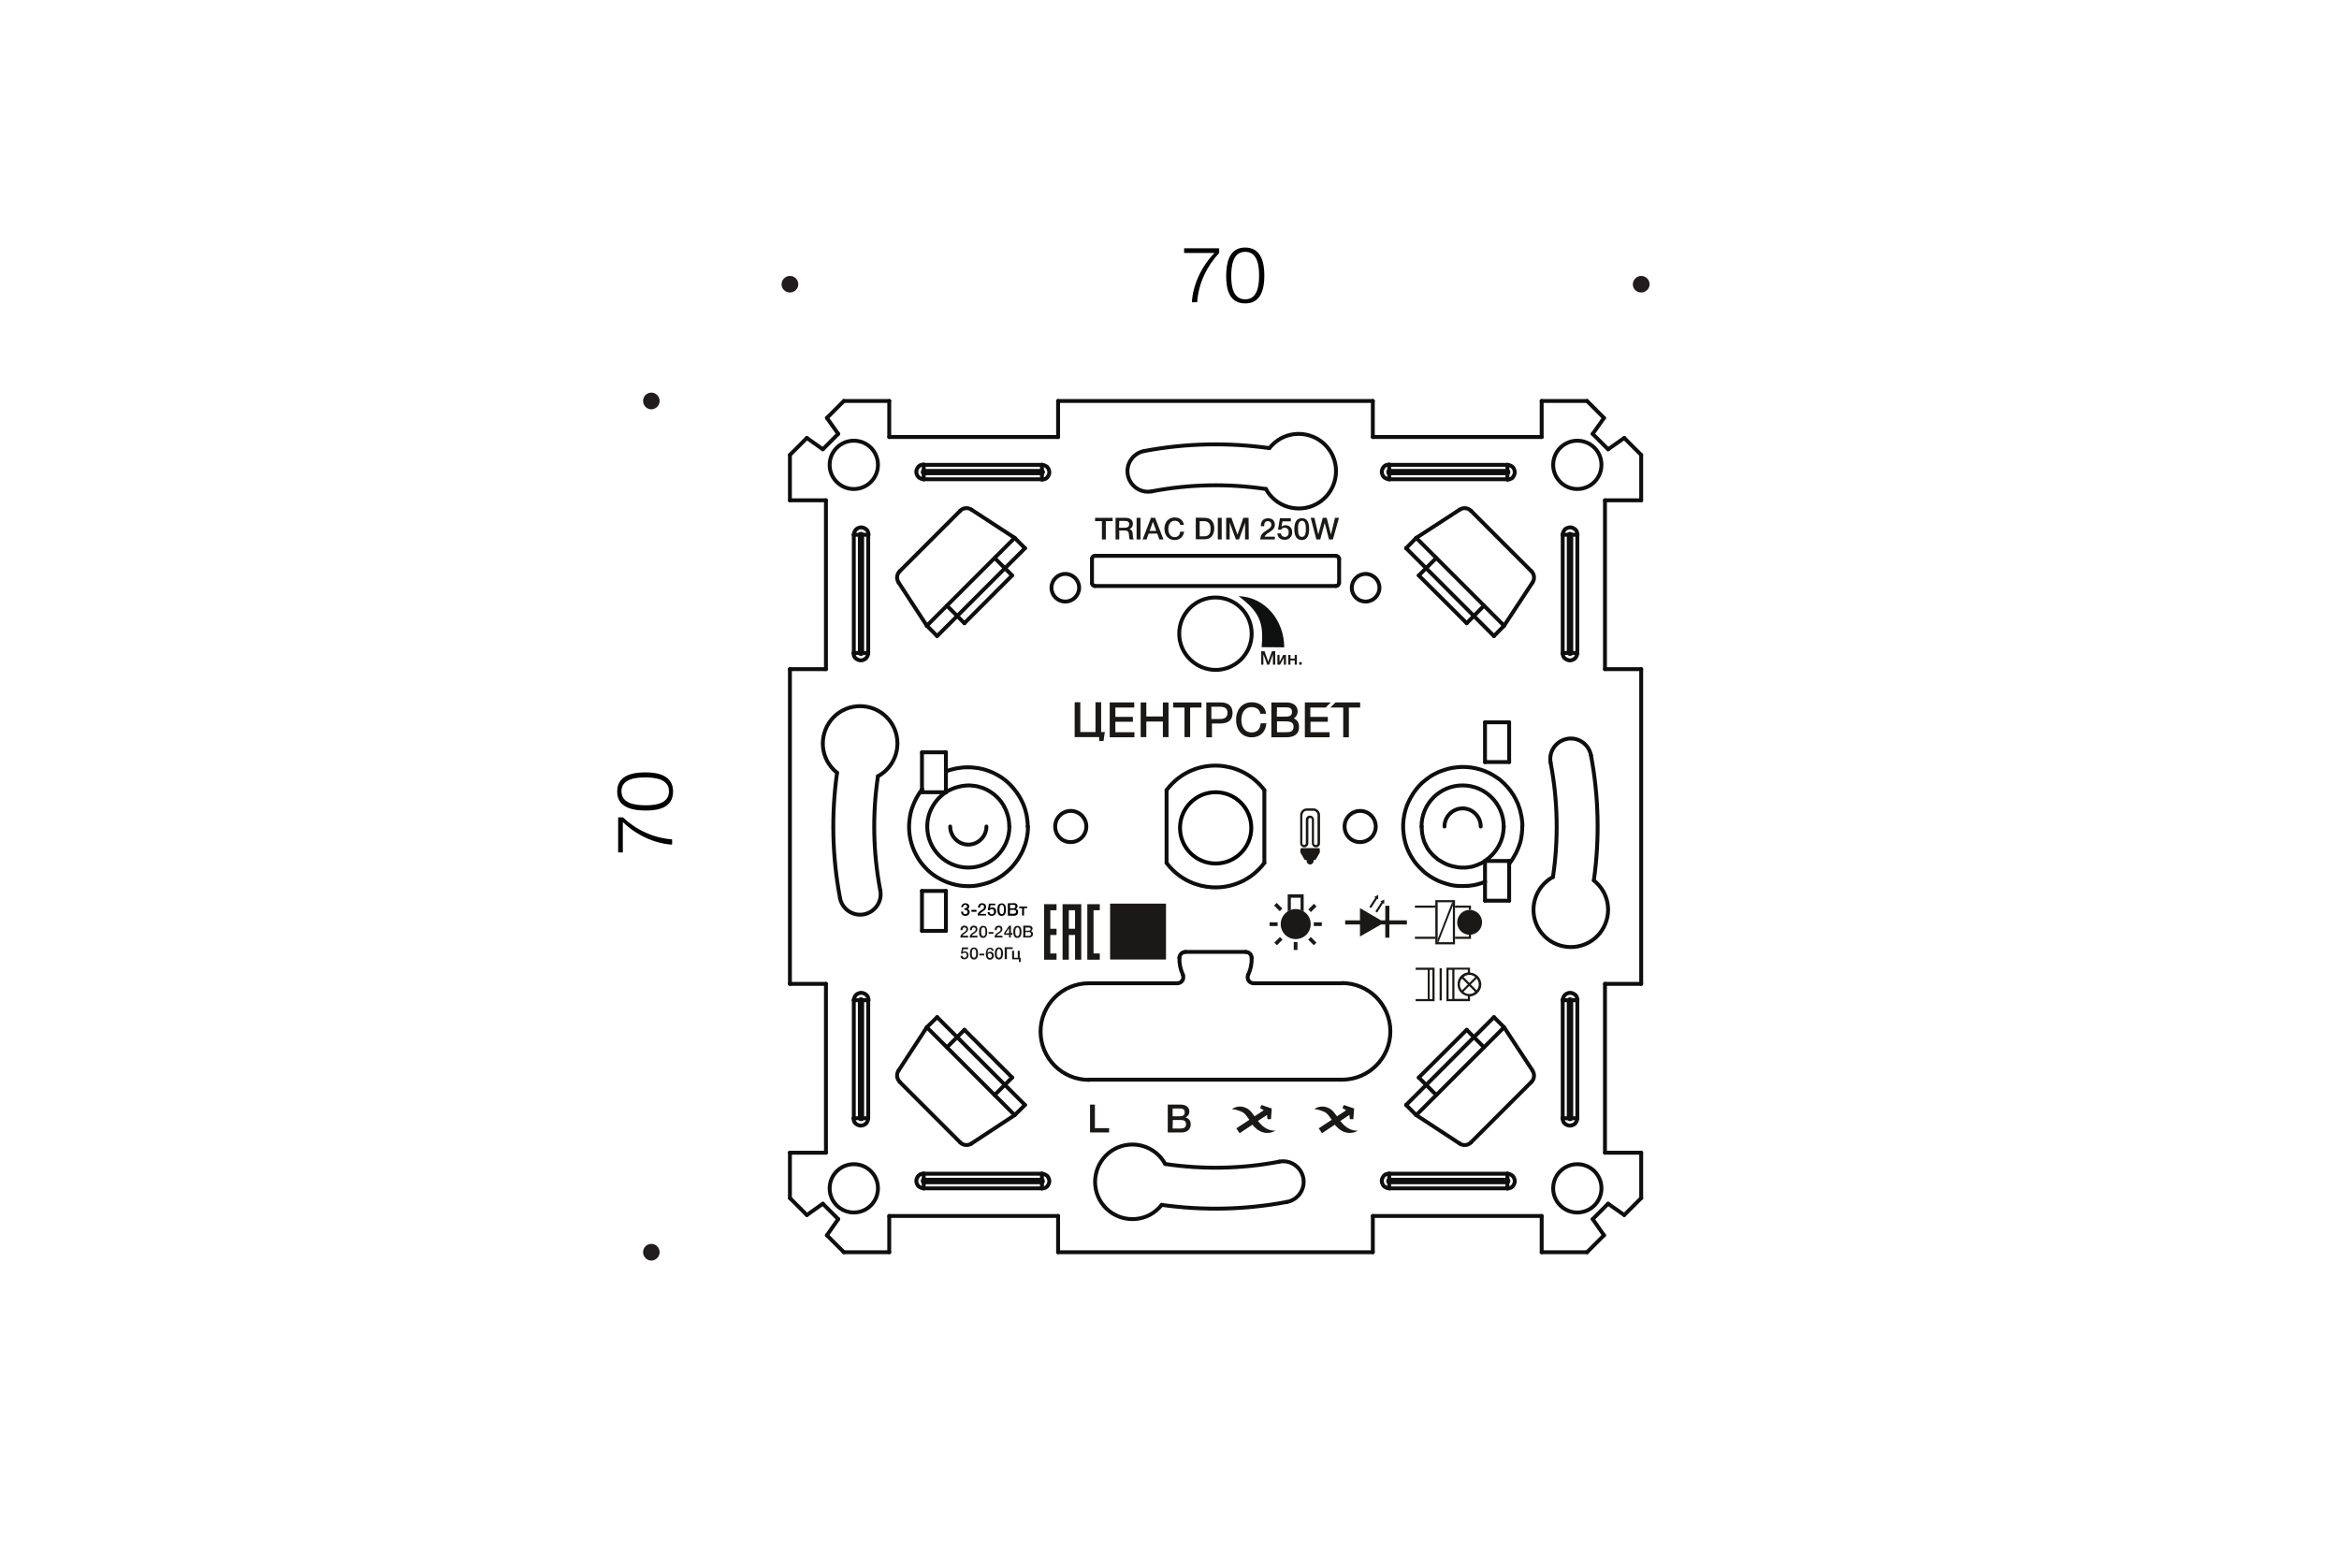 <?xml version="1.0" encoding="utf-8"?>
<!-- Generator: Adobe Illustrator 21.0.0, SVG Export Plug-In . SVG Version: 6.00 Build 0)  -->
<svg version="1.1" id="Слой_1" xmlns="http://www.w3.org/2000/svg" xmlns:xlink="http://www.w3.org/1999/xlink" x="0px" y="0px"
	 width="1201px" height="805px" viewBox="0 0 1201 805" style="enable-background:new 0 0 1201 805;" xml:space="preserve">
<style type="text/css">
	.st0{fill:#FFFFFF;}
	.st1{fill:#1B1917;}
	.st2{enable-background:new    ;}
	.st3{fill:#0E0F0F;}
	.st4{fill:none;stroke:#0E0E0F;stroke-width:2;stroke-linecap:round;stroke-linejoin:round;stroke-miterlimit:10;}
	.st5{fill:#211C1D;}
	.st6{fill:#FFFFFF;stroke:#000000;stroke-width:2;stroke-miterlimit:10;}
</style>
<rect y="0" class="st0" width="1201" height="805"/>
<g>
	<g>
		<g>
			<polygon class="st1" points="597.1,367.9 588.6,367.9 588.6,360.7 585.7,360.7 585.7,378.5 588.6,378.5 588.6,370.5 597.1,370.5 
				597.1,378.5 600,378.5 600,360.7 597.1,360.7 			"/>
			<polygon class="st1" points="602.4,363.3 608.2,363.3 608.2,378.5 611.1,378.5 611.1,363.3 616.9,363.3 616.9,360.7 602.4,360.7 
							"/>
			<path class="st1" d="M565.4,360.6h-2.9v15.3h-7.8v-15.3h-2.9v17.9h12.6v2h2.2l0.7-4.6h-1.9L565.4,360.6L565.4,360.6z"/>
			<path class="st1" d="M685.7,360.7l-2.6,2.6h6.6v15.3h2.9v-15.3h5.8v-2.6H685.7z"/>
			<path class="st1" d="M572.7,370.6h9v-2.5h-9v-4.8h9.7v-2.6h-12.6v17.9h12.7V376h-9.8L572.7,370.6L572.7,370.6z"/>
			<path class="st1" d="M672.8,370.6h9v-2.5h-9v-4.8h7.9l2.6-2.6H670v17.9h12.7V376h-9.8v-5.4H672.8z"/>
			<path class="st1" d="M647.3,371.6c-0.3,2.9-1.9,4.5-4.6,4.5c-3.3,0-5.3-2.4-5.3-6.5c0-3.1,1.4-6.5,5.3-6.5c2.3,0,4,1.2,4.4,3.2
				l0.1,0.2h2.8v-0.3c-0.4-3.9-4-5.6-7.2-5.6c-4.9,0-8.1,3.6-8.1,9s3.1,9,8,9c4.3,0,7.1-2.6,7.5-6.9v-0.3h-2.8L647.3,371.6z"/>
			<path class="st1" d="M626.8,360.7h-7.4v17.9h2.9v-7.1h4.4c4.1,0,6.2-1.9,6.2-5.5C632.8,362.5,630.7,360.7,626.8,360.7z
				 M626.3,369.2H622v-6.3h4.1c2.3,0,4.2,0.4,4.2,3.2C630.2,368.6,628.5,369.2,626.3,369.2z"/>
			<path class="st1" d="M664.3,368.9c1.2-0.7,2-2.1,2-3.6c0-2.9-2.2-4.6-5.8-4.6h-7.7v17.9h7.4c4.5,0,6.8-1.7,6.8-5.2
				C667.1,371.2,666.1,369.6,664.3,368.9z M655.7,363.2h4c2.2,0,3.7,0.2,3.7,2.4c0,2.3-1.9,2.4-4,2.4h-3.8L655.7,363.2L655.7,363.2z
				 M660,376h-4.3v-5.6h3.9c1.1,0,2.3,0,3.2,0.4c1,0.4,1.4,1.1,1.4,2.3C664.2,375.8,662.4,376,660,376z"/>
		</g>
	</g>
	<g>
		<g class="st2">
			<path class="st1" d="M654.7,341.3h-1.1V336l-1.9,5.3h-1l-2-5.3v5.3h-1.1v-6.9h1.7l1.9,5.4l1.9-5.4h1.7v6.9H654.7z"/>
			<path class="st1" d="M655.9,341.3v-5h1.1v3.6l0,0l1.9-3.6h1.4v5h-1.1v-3.6l0,0l-1.9,3.6H655.9z"/>
			<path class="st1" d="M661.5,341.3v-5h1.1v1.9h2.2v-1.9h1.1v5h-1.1v-2.2h-2.2v2.2H661.5z"/>
			<path class="st1" d="M668.4,341.3h-1.3V340h1.3V341.3z"/>
		</g>
	</g>
	<path class="st3" d="M636,306.1c13.8,0.5,23.4,12.7,23.4,26.3l-11.6-0.1C649,319.7,646.8,314.4,636,306.1"/>
	<rect x="651.9" y="473.6" class="st1" width="4.1" height="1.9"/>
	<path class="st1" d="M669.4,468c-1.3-0.9-3.1-1.2-4.1-1.2c-1.7,0-2.6,0.4-4.1,1.2v-8.8h8.2L669.4,468 M662.8,467.2
		c1.2-0.4,3-0.7,5,0.1V461h-5V467.2z"/>
	<rect x="674.6" y="473.6" class="st1" width="4.1" height="1.9"/>
	<rect x="664.3" y="483.7" class="st1" width="1.9" height="4.1"/>
	
		<rect x="671.9" y="464.9" transform="matrix(0.707 -0.707 0.707 0.707 -131.959 613.339)" class="st1" width="4.1" height="1.9"/>
	
		<rect x="655.5" y="463.7" transform="matrix(0.707 -0.707 0.707 0.707 -137.08 600.569)" class="st1" width="1.9" height="4.1"/>
	
		<rect x="654.5" y="482.3" transform="matrix(0.707 -0.707 0.707 0.707 -149.404 605.789)" class="st1" width="4.1" height="1.9"/>
	
		<rect x="673" y="481.2" transform="matrix(0.707 -0.707 0.707 0.707 -144.306 618.077)" class="st1" width="1.9" height="4.1"/>
	<path class="st1" d="M665.3,469.1c3,0,5.5,2.4,5.5,5.5c0,3-2.4,5.4-5.5,5.4s-5.5-2.4-5.5-5.4C659.8,471.5,662.3,469.1,665.3,469.1
		 M665.3,466.8c4.2,0,7.7,3.4,7.7,7.7c0,4.3-3.4,7.7-7.7,7.7s-7.7-3.4-7.7-7.7C657.6,470.3,661,466.8,665.3,466.8"/>
	<polygon class="st1" points="713.4,472.6 713.4,465.1 711.3,465.1 711.3,472.6 709.1,472.6 698.3,466.3 698.3,472.6 690.7,472.6 
		690.7,474.7 698.3,474.7 698.3,480.9 709.1,474.7 711.3,474.7 711.3,481.5 713.4,481.5 713.4,474.7 722.4,474.7 722.4,472.6 	"/>
	<polyline class="st1" points="710.7,464.2 710.8,461.9 708.7,462.9 709.3,463.2 706.2,468 707.1,468.6 710.1,463.8 	"/>
	<polyline class="st1" points="707.6,461.9 707.7,459.5 705.6,460.6 706.2,460.9 703.1,465.7 704,466.3 707.1,461.5 	"/>
	<path class="st1" d="M677.7,436.2c0-0.4-0.3-0.7-0.7-0.7h-8.6c-0.4,0-0.7,0.3-0.7,0.7v1.3c0,0.1,0,0.3,0.1,0.4l1.9,3.3
		c0.1,0.2,0.4,0.4,0.6,0.4h0.6v0.5c0,1,0.8,1.8,1.8,1.8s1.8-0.8,1.8-1.8v-0.5h0.6c0.3,0,0.5-0.1,0.6-0.4l1.9-3.3
		c0.1-0.1,0.1-0.2,0.1-0.4L677.7,436.2L677.7,436.2z"/>
	<path class="st1" d="M669.7,435.1c1.1,0,2.1-0.9,2.1-2.1v-12.1c0-0.5,0.4-0.9,0.9-0.9s0.9,0.4,0.9,0.9V433c0,1.1,0.9,2.1,2.1,2.1
		s2.1-0.9,2.1-2.1v-12.1v-2.4c0-1.8-1.5-3.4-3.4-3.4H671c-1.8,0-3.4,1.5-3.4,3.4v2.4V433C667.6,434.1,668.6,435.1,669.7,435.1
		 M668.8,418.5c0-1.2,1-2.2,2.2-2.2h3.3c1.2,0,2.2,1,2.2,2.2v2.4V433c0,0.5-0.4,0.9-0.9,0.9s-0.9-0.4-0.9-0.9v-12.1
		c0-1.1-0.9-2.1-2.1-2.1c-1.1,0-2.1,0.9-2.1,2.1V433c0,0.5-0.4,0.9-0.9,0.9s-0.9-0.4-0.9-0.9v-12.1v-2.4H668.8z"/>
	<g>
		<path class="st1" d="M747.1,484.9H737v-22.7h10.1V484.9z M738.2,483.8h7.8v-20.5h-7.8V483.8z"/>
		<rect x="726.5" y="465" class="st1" width="10.5" height="1.1"/>
		<rect x="726.5" y="481" class="st1" width="10.5" height="1.1"/>
		<polygon class="st1" points="755.3,482.1 747.1,482.1 747.1,481 754.2,481 754.2,479.9 755.3,479.9 		"/>
		<polygon class="st1" points="755.3,465 747.1,465 747.1,466.1 754.2,466.1 754.2,467.2 755.3,467.2 		"/>
		<polygon class="st1" points="738.2,482.3 738.2,482.3 745.6,463.3 746,463.3 746,465 738.6,483.8 738.2,483.8 		"/>
		<path class="st1" d="M754.6,468.5c2.8,0,5.1,2.3,5.1,5.1c0,2.8-2.3,5.1-5.1,5.1s-5.1-2.3-5.1-5.1
			C749.6,470.8,751.8,468.5,754.6,468.5 M754.6,467.2c3.5,0,6.4,2.8,6.4,6.4c0,3.5-2.8,6.4-6.4,6.4c-3.5,0-6.4-2.8-6.4-6.4
			C748.3,470,751.1,467.2,754.6,467.2"/>
		<path class="st1" d="M758.6,470.4l-7.1,7.1c-0.3-0.3-0.6-0.5-0.8-0.8l7.1-7.1C758.1,469.8,758.3,470.1,758.6,470.4"/>
		<path class="st1" d="M753.8,473.5l-3.2-3.2c0.2-0.3,0.5-0.5,0.8-0.8l3.2,3.2L753.8,473.5z"/>
		<path class="st1" d="M757.8,477.5l-3.2-3.2l0.8-0.8l3.2,3.2C758.5,476.9,758.2,477.2,757.8,477.5"/>
		<path class="st1" d="M726.9,498h6.2v15h-6.2v1.1h9.7V513v-15v-1.1h-9.7V498z M735.5,513h-1.4v-15h1.4V513z"/>
		<rect x="739.2" y="497.2" class="st1" width="1.1" height="16.5"/>
		<path class="st1" d="M760.6,505.5c0-3.3-2.6-5.9-5.8-6.1V498v-1.1h-12.1v1.1v15l0,0v1.1h12.1V513v-1.3
			C758,511.4,760.6,508.8,760.6,505.5 M759.3,505.5c0,1.1-0.4,2.2-1.1,3l-3-3l3-3C758.9,503.3,759.3,504.3,759.3,505.5 M751.4,509.3
			l3-3l3,3c-0.8,0.7-1.9,1.1-3,1.1C753.3,510.4,752.3,510,751.4,509.3 M754.5,500.6c1.1,0,2.2,0.4,3,1.1l-3,3l-3-3
			C752.3,501,753.3,500.6,754.5,500.6 M750.7,502.5l3,3l-3,3c-0.7-0.8-1.1-1.9-1.1-3S750,503.3,750.7,502.5 M743.8,498h1.9v15h-1.9
			V498z M746.8,512.9v-15h6.9v1.4c-3,0.4-5.3,2.9-5.3,6.1c0,3.1,2.3,5.7,5.3,6.1v1.4H746.8z"/>
	</g>
	<path class="st1" d="M572.8,489v-8.7h3.8c0.8,0,1.4,0.1,1.8,0.2c0.4,0.2,0.7,0.4,1,0.8c0.2,0.4,0.4,0.8,0.4,1.3
		c0,0.6-0.2,1.1-0.6,1.6c-0.4,0.4-1,0.7-1.8,0.8c0.3,0.1,0.5,0.3,0.7,0.4c0.3,0.3,0.7,0.7,1,1.2l1.5,2.4H579l-1.1-1.8
		c-0.3-0.5-0.6-0.9-0.8-1.2c-0.2-0.3-0.4-0.5-0.6-0.6c-0.2-0.1-0.3-0.2-0.5-0.2c-0.1,0-0.3,0-0.6,0h-1.3v3.9L572.8,489L572.8,489z
		 M573.9,484.1h2.5c0.5,0,0.9-0.1,1.2-0.2s0.5-0.3,0.7-0.5s0.2-0.5,0.2-0.8c0-0.4-0.1-0.7-0.4-1c-0.3-0.3-0.8-0.4-1.4-0.4H574
		L573.9,484.1L573.9,484.1z"/>
	<polygon class="st1" points="581.5,489 581.5,480.3 582.6,480.3 582.6,488 586.9,488 586.9,489 	"/>
	<path class="st1" d="M594.5,485.9l1.1,0.3c-0.2,0.9-0.7,1.7-1.3,2.2s-1.4,0.7-2.3,0.7c-0.9,0-1.7-0.2-2.3-0.6s-1-0.9-1.3-1.7
		c-0.3-0.7-0.5-1.5-0.5-2.3c0-0.9,0.2-1.7,0.5-2.4c0.3-0.7,0.8-1.2,1.5-1.5c0.6-0.3,1.3-0.5,2.1-0.5c0.9,0,1.6,0.2,2.2,0.7
		c0.6,0.4,1,1.1,1.2,1.9l-1.1,0.3c-0.2-0.6-0.5-1.1-0.9-1.4s-0.9-0.4-1.4-0.4c-0.7,0-1.2,0.2-1.7,0.5c-0.4,0.3-0.8,0.8-0.9,1.3
		c-0.2,0.5-0.3,1.1-0.3,1.7c0,0.7,0.1,1.4,0.3,1.9c0.2,0.6,0.5,1,1,1.2c0.5,0.3,0.9,0.4,1.5,0.4s1.2-0.2,1.6-0.6
		C594,487.2,594.3,486.7,594.5,485.9"/>
	<path class="st1" d="M570,492.7h28.7V464H570V492.7z M571,491.4h26.7v-26H571V491.4z"/>
	<polygon class="st1" points="572.8,477.3 595.6,467.6 595.6,477.3 	"/>
	<g>
		<path class="st1" d="M558.3,464.3h3.2h3.2v3.1h-3.2v3.2v3.1v3.2v3.2v3.2v3.1v3.2h3.2v3.2h-3.2h-3.2v-3.2v-3.2v-3.1v-3.2v-3.2v-3.2
			v-3.1v-3.2V464.3z M536.1,464.3h3.2h3.2v3.1h-3.2v3.2v3.1v3.2h3.2v3.2h-3.2v3.2v3.1v3.2h3.2v3.2h-3.2h-3.2v-3.2v-3.2v-3.1v-3.2
			v-3.2v-3.2v-3.1v-3.2V464.3z M545.6,464.3h3.2h3.2h3.2v3.1v3.2v3.1v3.2v3.2v3.2v3.1v3.2v3.2H552v-3.2v-3.2v-3.1v-3.2h-3.2v3.2v3.1
			v3.2v3.2h-3.2v-3.2v-3.2v-3.1v-3.2v-3.2v-3.2v-3.1v-3.2V464.3z M548.8,467.4v3.2v3.1v3.2h3.2v-3.2v-3.1v-3.2H548.8z"/>
	</g>
	<g>
		<g class="st2">
			<path class="st1" d="M571.3,267.6h-3.5v9.4h-2v-9.4h-3.5v-1.7h9V267.6z"/>
			<path class="st1" d="M577.9,265.9c2,0,3.8,0.8,3.8,3.1c0,1.3-0.7,2.3-1.8,2.7c1.4,0.3,1.6,1.4,1.7,2.5c0.1,1.3,0.1,2.3,0.6,2.8
				h-2.1c-0.3-0.4-0.3-1.2-0.4-2.2c-0.1-1.8-0.5-2.4-2.4-2.4h-2.6v4.6h-1.9v-11.1H577.9z M574.6,271h2.6c1.3,0,2.6-0.2,2.6-1.8
				c0-1.5-1.1-1.7-2.3-1.7h-2.8L574.6,271L574.6,271z"/>
			<path class="st1" d="M585.6,277h-2v-11.1h2V277z"/>
			<path class="st1" d="M597.4,277h-2.1l-1.1-3h-4.4l-1.1,3h-2l4.3-11.1h2.1L597.4,277z M592,267.9l-1.7,4.7h3.4L592,267.9z"/>
			<path class="st1" d="M603.1,277.3c-3.1,0-5.2-2.3-5.2-5.8c0-3.2,1.9-5.8,5.3-5.8c2.2,0,4.3,1.2,4.7,3.8H606
				c-0.3-1.3-1.3-2.1-2.8-2.1c-2.3,0-3.3,2.1-3.3,4.2s0.9,4.2,3.3,4.2c1.8,0,2.6-1.2,2.8-2.8h2C607.7,275.5,605.9,277.3,603.1,277.3
				z"/>
			<path class="st1" d="M618.3,265.9c1.4,0,2.6,0.2,3.6,1.1s1.6,2.5,1.6,4.2s-0.4,3.3-1.6,4.5c-0.9,0.9-1.9,1.2-3.6,1.2H614v-11.1
				L618.3,265.9L618.3,265.9z M616,275.4h2.3c2.6,0,3.3-1.7,3.3-4s-1-3.8-3.5-3.8H616V275.4z"/>
			<path class="st1" d="M627.3,277h-2v-11.1h2V277z"/>
			<path class="st1" d="M641.2,277h-1.9v-8.6l-3.1,8.6h-1.6l-3.2-8.6v8.6h-1.8v-11.1h2.7l3.1,8.7l3-8.7h2.7L641.2,277L641.2,277z"/>
			<path class="st1" d="M654.6,277h-7.5c0.1-2.5,1.4-3.5,3.3-4.7c1.1-0.7,2.4-1.4,2.4-2.9c0-1.1-0.7-1.8-1.8-1.8
				c-1.6,0-1.9,1.3-1.9,2.6h-1.7v-0.3c0-2.3,1.4-3.8,3.7-3.8c2.1,0,3.5,1.3,3.5,3.3c0,2.1-1.5,3-3,4c-0.8,0.5-2,1.3-2.3,2.2h5.3V277
				z"/>
			<path class="st1" d="M662.9,267.7h-4.4l-0.5,2.8c0.6-0.6,1.2-0.8,2.1-0.8c2,0,3.4,1.4,3.4,3.6c0,2.3-1.6,3.9-3.9,3.9
				c-2.2,0-3.6-1.3-3.7-3.3h1.8c0.1,1.1,0.9,1.8,2,1.8c1.3,0,2-0.9,2-2.4s-0.8-2.3-2.1-2.3c-0.8,0-1.4,0.3-1.8,1h-1.6l1-5.9h5.6v1.6
				L662.9,267.7L662.9,267.7z"/>
			<path class="st1" d="M672.2,271.7c0,3.7-1.3,5.6-3.8,5.6s-3.8-1.9-3.8-5.6s1.3-5.6,3.8-5.6C671,266,672.2,267.9,672.2,271.7z
				 M666.5,271.7c0,2.8,0.6,4,2,4c2,0,2-2.7,2-4.1s0-4.2-2-4.2C666.5,267.5,666.5,270,666.5,271.7z"/>
			<path class="st1" d="M674.9,265.9l2,8.5l2.3-8.5h2l2.2,8.5l2.1-8.5h2l-3.1,11.1h-2l-2.2-8.5l-2.3,8.5h-2l-2.9-11.1H674.9z"/>
		</g>
	</g>
	<g>
		<g class="st2">
			<path class="st1" d="M569.5,581.5h-9.8v-14.3h2.5v12.1h7.3V581.5z"/>
		</g>
		<g class="st2">
			<path class="st1" d="M606.1,567.2c3.1,0,4.6,1.5,4.6,3.6c0,1.4-0.8,2.5-2,3c1.6,0.4,2.7,1.6,2.7,3.5c0,2.5-1.8,4.2-4.5,4.2h-7.3
				v-14.3H606.1z M602.1,573.2h3.4c1.9,0,2.8-0.5,2.8-2c0-1.8-1.3-2-2.7-2h-3.5V573.2z M602.1,579.5h3.8c1.7,0,3.1-0.4,3.1-2.2
				c0-2-1.5-2.2-3.1-2.2h-3.7L602.1,579.5L602.1,579.5z"/>
		</g>
		<path class="st1" d="M632.5,569.5c3-2,6.2-1.5,8.5,0.1c1.3,0.9,2.1,2.2,3.2,3.6l4.7-3.1L647,569l0.7-1.6l5.3,1.8l-0.4,5.5h-1.8
			l-0.2-2.2l-4.7,3.1c2.5,3.2,5.3,5.1,9.1,5c-4,2.2-8.5,1.3-11.9-3.1l-6.6,4.4l-1.7-2.5l6.7-4.4c-1.3-1.8-2-3-3.3-3.8
			C636.4,570.3,634.2,569.6,632.5,569.5"/>
		<path class="st1" d="M674.8,569.5c3-2,6.2-1.5,8.5,0.1c1.3,0.9,2.1,2.2,3.2,3.6l4.7-3.1l-1.9-1.1l0.7-1.6l5.3,1.8l-0.4,5.5h-1.8
			l-0.2-2.2l-4.7,3.1c2.5,3.2,5.3,5.1,9.1,5c-4,2.2-8.5,1.3-11.9-3.1l-6.6,4.4l-1.7-2.5l6.7-4.4c-1.3-1.8-2-3-3.3-3.8
			C678.7,570.3,676.6,569.6,674.8,569.5"/>
	</g>
	<g>
		<g class="st2">
			<path class="st1" d="M497.2,481.4h-4.1c0-1.4,0.8-1.9,1.8-2.6c0.6-0.4,1.3-0.8,1.3-1.6c0-0.6-0.4-1-1-1c-0.9,0-1,0.7-1,1.4h-1
				v-0.2c0-1.3,0.8-2.1,2-2.1s1.9,0.7,1.9,1.8c0,1.1-0.8,1.6-1.6,2.2c-0.4,0.3-1.1,0.7-1.3,1.2h2.9v0.9L497.2,481.4L497.2,481.4z"/>
			<path class="st1" d="M502,481.4h-4.1c0-1.4,0.8-1.9,1.8-2.6c0.6-0.4,1.3-0.8,1.3-1.6c0-0.6-0.4-1-1-1c-0.9,0-1,0.7-1,1.4h-1v-0.2
				c0-1.3,0.8-2.1,2-2.1s1.9,0.7,1.9,1.8c0,1.1-0.8,1.6-1.6,2.2c-0.4,0.3-1.1,0.7-1.3,1.2h2.9v0.9L502,481.4L502,481.4z"/>
			<path class="st1" d="M506.9,478.5c0,2-0.7,3.1-2.1,3.1s-2.1-1-2.1-3.1c0-2,0.7-3.1,2.1-3.1C506.2,475.4,506.9,476.4,506.9,478.5z
				 M503.8,478.5c0,1.5,0.3,2.2,1.1,2.2c1.1,0,1.1-1.5,1.1-2.2c0-0.8,0-2.3-1.1-2.3S503.8,477.6,503.8,478.5z"/>
			<path class="st1" d="M510.1,479.5h-2.5v-0.9h2.5V479.5z"/>
			<path class="st1" d="M514.8,481.4h-4.1c0-1.4,0.8-1.9,1.8-2.6c0.6-0.4,1.3-0.8,1.3-1.6c0-0.6-0.4-1-1-1c-0.9,0-1,0.7-1,1.4h-1
				v-0.2c0-1.3,0.8-2.1,2-2.1s1.9,0.7,1.9,1.8c0,1.1-0.8,1.6-1.6,2.2c-0.4,0.3-1.1,0.7-1.3,1.2h2.9L514.8,481.4L514.8,481.4z"/>
			<path class="st1" d="M519.8,480H519v1.4h-0.9V480h-2.5v-1l2.6-3.7h0.9v3.8h0.8L519.8,480L519.8,480z M518.1,476.6l-1.8,2.6h1.8
				V476.6z"/>
			<path class="st1" d="M524.5,478.5c0,2-0.7,3.1-2.1,3.1c-1.4,0-2.1-1-2.1-3.1c0-2,0.7-3.1,2.1-3.1S524.5,476.4,524.5,478.5z
				 M521.3,478.5c0,1.5,0.3,2.2,1.1,2.2c1.1,0,1.1-1.5,1.1-2.2c0-0.8,0-2.3-1.1-2.3C521.4,476.2,521.3,477.6,521.3,478.5z"/>
			<path class="st1" d="M528.2,475.3c1.3,0,2,0.6,2,1.5c0,0.6-0.4,1.1-0.9,1.3c0.7,0.2,1.1,0.7,1.1,1.5c0,1.1-0.8,1.8-1.9,1.8h-3.1
				v-6.1L528.2,475.3L528.2,475.3z M526.5,477.9h1.5c0.8,0,1.2-0.2,1.2-0.8c0-0.8-0.6-0.8-1.2-0.8h-1.5V477.9z M526.5,480.6h1.6
				c0.7,0,1.3-0.2,1.3-1s-0.6-1-1.3-1h-1.6V480.6z"/>
		</g>
		<g class="st2">
			<path class="st1" d="M497,487.4h-2.4l-0.3,1.5c0.3-0.3,0.7-0.4,1.1-0.4c1.1,0,1.9,0.8,1.9,2c0,1.3-0.9,2.1-2.1,2.1s-2-0.7-2-1.8
				h1c0.1,0.6,0.5,1,1.1,1c0.7,0,1.1-0.5,1.1-1.3s-0.4-1.3-1.1-1.3c-0.4,0-0.7,0.2-1,0.5h-0.9l0.6-3.2h3.1v0.9L497,487.4L497,487.4z
				"/>
			<path class="st1" d="M502.2,489.6c0,2-0.7,3.1-2.1,3.1s-2.1-1-2.1-3.1c0-2,0.7-3.1,2.1-3.1S502.2,487.5,502.2,489.6z M499,489.6
				c0,1.5,0.3,2.2,1.1,2.2c1.1,0,1.1-1.5,1.1-2.2c0-0.8,0-2.3-1.1-2.3C499,487.3,499,488.7,499,489.6z"/>
			<path class="st1" d="M505.4,490.6h-2.5v-0.9h2.5V490.6z"/>
			<path class="st1" d="M509.2,488.1c-0.1-0.5-0.4-0.8-0.9-0.8c-1.1,0-1.2,1.4-1.2,2.1c0.3-0.5,0.8-0.7,1.4-0.7c1.1,0,1.8,0.8,1.8,2
				s-0.8,2.1-2,2.1c-1.4,0-2.1-1.1-2.1-3c0-2,0.8-3.2,2.2-3.2c1,0,1.7,0.6,1.8,1.6h-1L509.2,488.1L509.2,488.1z M507.2,490.6
				c0,0.8,0.4,1.3,1.1,1.3c0.6,0,1-0.5,1-1.2s-0.4-1.2-1.1-1.2C507.6,489.4,507.2,489.8,507.2,490.6z"/>
			<path class="st1" d="M515,489.6c0,2-0.7,3.1-2.1,3.1c-1.4,0-2.1-1-2.1-3.1c0-2,0.7-3.1,2.1-3.1C514.3,486.5,515,487.5,515,489.6z
				 M511.8,489.6c0,1.5,0.3,2.2,1.1,2.2c1.1,0,1.1-1.5,1.1-2.2c0-0.8,0-2.3-1.1-2.3C511.9,487.3,511.8,488.7,511.8,489.6z"/>
			<path class="st1" d="M515.9,492.5v-6.1h4.1v0.9h-3v5.2H515.9z"/>
			<path class="st1" d="M524.1,491.8v2.2h-0.9v-1.4h-3.5v-4.4h1v3.6h1.9v-3.6h1v3.6L524.1,491.8L524.1,491.8z"/>
		</g>
	</g>
	<g>
		<g id="CIRCLE_44_">
			<path class="st4" d="M426,610.2c0-6.8,5.5-12.4,12.4-12.4s12.4,5.5,12.4,12.4c0,6.8-5.5,12.4-12.4,12.4S426,617,426,610.2
				L426,610.2z"/>
		</g>
		<g id="CIRCLE_43_">
			<path class="st4" d="M797.5,238.7c0-6.8,5.5-12.4,12.4-12.4s12.4,5.5,12.4,12.4c0,6.8-5.5,12.4-12.4,12.4
				S797.5,245.5,797.5,238.7L797.5,238.7z"/>
		</g>
		<g id="CIRCLE_42_">
			<path class="st4" d="M797.5,610.2c0-6.8,5.5-12.4,12.4-12.4s12.4,5.5,12.4,12.4c0,6.8-5.5,12.4-12.4,12.4S797.5,617,797.5,610.2
				L797.5,610.2z"/>
		</g>
		<g id="CIRCLE_41_">
			<path class="st4" d="M605.5,325.4c0-10.3,8.3-18.6,18.6-18.6s18.6,8.3,18.6,18.6s-8.3,18.6-18.6,18.6
				C613.9,343.9,605.5,335.6,605.5,325.4L605.5,325.4z"/>
		</g>
		<g id="CIRCLE_40_">
			<path class="st4" d="M694.1,301.8c0-3.9,3.2-7.1,7.1-7.1c3.9,0,7.1,3.2,7.1,7.1s-3.2,7.1-7.1,7.1S694.1,305.8,694.1,301.8
				L694.1,301.8z"/>
		</g>
		<g id="CIRCLE_39_">
			<path class="st4" d="M539.9,301.8c0-3.9,3.2-7.1,7.1-7.1c3.9,0,7.1,3.2,7.1,7.1s-3.2,7.1-7.1,7.1
				C543.1,308.9,539.9,305.8,539.9,301.8L539.9,301.8z"/>
		</g>
		<g id="CIRCLE_38_">
			<path class="st4" d="M541.8,424.4c0-4.4,3.6-8,8-8s8,3.6,8,8s-3.6,8-8,8C545.4,432.5,541.8,428.9,541.8,424.4L541.8,424.4z"/>
		</g>
		<g id="CIRCLE_37_">
			<path class="st4" d="M690.4,424.4c0-4.4,3.6-8,8-8s8,3.6,8,8s-3.6,8-8,8C694,432.5,690.4,428.9,690.4,424.4L690.4,424.4z"/>
		</g>
		<g id="SPLINE_229_">
			<path class="st4" d="M438.4,274.6c0-0.4,0.1-0.9,0.3-1.4s0.5-0.9,0.8-1.3c0.4-0.4,0.8-0.6,1.3-0.8c0.5-0.2,0.9-0.3,1.4-0.3
				s0.9,0.1,1.4,0.3c0.5,0.2,0.9,0.5,1.3,0.8c0.4,0.4,0.7,0.8,0.8,1.3s0.3,0.9,0.3,1.4"/>
		</g>
		<g id="SPLINE_228_">
			<path class="st4" d="M445.8,335.3c0,0.4-0.1,0.9-0.3,1.4s-0.5,0.9-0.8,1.3c-0.4,0.4-0.8,0.6-1.3,0.8s-0.9,0.3-1.4,0.3
				s-0.9-0.1-1.4-0.3s-0.9-0.5-1.3-0.8c-0.4-0.4-0.7-0.8-0.8-1.3s-0.3-0.9-0.3-1.4"/>
		</g>
		<g id="SPLINE_227_">
			<path class="st4" d="M474.3,246.1c-0.4,0-0.9-0.1-1.4-0.3s-0.9-0.5-1.3-0.8c-0.4-0.4-0.6-0.8-0.8-1.3c-0.2-0.5-0.3-0.9-0.3-1.4
				s0.1-0.9,0.3-1.4s0.5-0.9,0.8-1.3c0.4-0.4,0.8-0.7,1.3-0.8c0.5-0.2,0.9-0.3,1.4-0.3"/>
		</g>
		<g id="SPLINE_226_">
			<path class="st4" d="M535,238.7c0.4,0,0.9,0.1,1.4,0.3s0.9,0.5,1.3,0.8c0.4,0.4,0.6,0.8,0.8,1.3s0.3,0.9,0.3,1.4
				s-0.1,0.9-0.3,1.4s-0.5,0.9-0.8,1.3c-0.4,0.4-0.8,0.7-1.3,0.8s-0.9,0.3-1.4,0.3"/>
		</g>
		<g id="SPLINE_225_">
			<path class="st4" d="M474.3,610.2c-0.4,0-0.9-0.1-1.4-0.3s-0.9-0.5-1.3-0.8c-0.4-0.4-0.6-0.8-0.8-1.3c-0.2-0.5-0.3-0.9-0.3-1.4
				c0-0.4,0.1-0.9,0.3-1.4c0.2-0.5,0.5-0.9,0.8-1.3c0.4-0.4,0.8-0.7,1.3-0.8c0.5-0.2,0.9-0.3,1.4-0.3"/>
		</g>
		<g id="SPLINE_224_">
			<path class="st4" d="M535,602.7c0.4,0,0.9,0.1,1.4,0.3s0.9,0.5,1.3,0.8c0.4,0.4,0.6,0.8,0.8,1.3s0.3,0.9,0.3,1.4
				c0,0.4-0.1,0.9-0.3,1.4s-0.5,0.9-0.8,1.3c-0.4,0.4-0.8,0.7-1.3,0.8s-0.9,0.3-1.4,0.3"/>
		</g>
		<g id="SPLINE_223_">
			<path class="st4" d="M445.8,574.2c0,0.4-0.1,0.9-0.3,1.4s-0.5,0.9-0.8,1.3c-0.4,0.4-0.8,0.6-1.3,0.8s-0.9,0.3-1.4,0.3
				s-0.9-0.1-1.4-0.3s-0.9-0.5-1.3-0.8c-0.4-0.4-0.7-0.8-0.8-1.3s-0.3-0.9-0.3-1.4"/>
		</g>
		<g id="SPLINE_222_">
			<path class="st4" d="M438.4,513.6c0-0.4,0.1-0.9,0.3-1.4c0.2-0.5,0.5-0.9,0.8-1.3c0.4-0.4,0.8-0.6,1.3-0.8s0.9-0.3,1.4-0.3
				s0.9,0.1,1.4,0.3s0.9,0.5,1.3,0.8c0.4,0.4,0.7,0.8,0.8,1.3c0.2,0.5,0.3,0.9,0.3,1.4"/>
		</g>
		<g id="SPLINE_221_">
			<path class="st4" d="M809.9,574.2c0,0.4-0.1,0.9-0.3,1.4s-0.5,0.9-0.8,1.3c-0.4,0.4-0.8,0.6-1.3,0.8s-0.9,0.3-1.4,0.3
				s-0.9-0.1-1.4-0.3s-0.9-0.5-1.3-0.8c-0.4-0.4-0.7-0.8-0.8-1.3s-0.3-0.9-0.3-1.4"/>
		</g>
		<g id="SPLINE_220_">
			<path class="st4" d="M802.4,513.6c0-0.4,0.1-0.9,0.3-1.4s0.5-0.9,0.8-1.3c0.4-0.4,0.8-0.6,1.3-0.8c0.5-0.2,0.9-0.3,1.4-0.3
				s0.9,0.1,1.4,0.3c0.5,0.2,0.9,0.5,1.3,0.8c0.4,0.4,0.7,0.8,0.8,1.3c0.2,0.5,0.3,0.9,0.3,1.4"/>
		</g>
		<g id="SPLINE_219_">
			<path class="st4" d="M774,602.7c0.4,0,0.9,0.1,1.4,0.3s0.9,0.5,1.3,0.8c0.4,0.4,0.6,0.8,0.8,1.3s0.3,0.9,0.3,1.4
				s-0.1,0.9-0.3,1.4s-0.5,0.9-0.8,1.3c-0.4,0.4-0.8,0.7-1.3,0.8s-0.9,0.3-1.4,0.3"/>
		</g>
		<g id="SPLINE_218_">
			<path class="st4" d="M713.3,610.2c-0.4,0-0.9-0.1-1.4-0.3s-0.9-0.5-1.3-0.8c-0.4-0.4-0.6-0.8-0.8-1.3s-0.3-0.9-0.3-1.4
				s0.1-0.9,0.3-1.4s0.5-0.9,0.8-1.3c0.4-0.4,0.8-0.7,1.3-0.8s0.9-0.3,1.4-0.3"/>
		</g>
		<g id="SPLINE_217_">
			<path class="st4" d="M774,238.7c0.4,0,0.9,0.1,1.4,0.3s0.9,0.5,1.3,0.8s0.6,0.8,0.8,1.3s0.3,0.9,0.3,1.4c0,0.4-0.1,0.9-0.3,1.4
				s-0.5,0.9-0.8,1.3s-0.8,0.7-1.3,0.8c-0.5,0.2-0.9,0.3-1.4,0.3"/>
		</g>
		<g id="SPLINE_216_">
			<path class="st4" d="M713.3,246.1c-0.4,0-0.9-0.1-1.4-0.3s-0.9-0.5-1.3-0.8c-0.4-0.4-0.6-0.8-0.8-1.3s-0.3-0.9-0.3-1.4
				c0-0.4,0.1-0.9,0.3-1.4s0.5-0.9,0.8-1.3c0.4-0.4,0.8-0.7,1.3-0.8s0.9-0.3,1.4-0.3"/>
		</g>
		<g id="SPLINE_215_">
			<path class="st4" d="M802.4,274.6c0-0.4,0.1-0.9,0.3-1.4s0.5-0.9,0.8-1.3s0.8-0.6,1.3-0.8c0.5-0.2,0.9-0.3,1.4-0.3
				s0.9,0.1,1.4,0.3c0.5,0.2,0.9,0.5,1.3,0.8c0.4,0.4,0.7,0.8,0.8,1.3s0.3,0.9,0.3,1.4"/>
		</g>
		<g id="SPLINE_214_">
			<path class="st4" d="M809.9,335.3c0,0.4-0.1,0.9-0.3,1.4s-0.5,0.9-0.8,1.3c-0.4,0.4-0.8,0.6-1.3,0.8c-0.5,0.2-0.9,0.3-1.4,0.3
				s-0.9-0.1-1.4-0.3c-0.5-0.2-0.9-0.5-1.3-0.8c-0.4-0.4-0.7-0.8-0.8-1.3s-0.3-0.9-0.3-1.4"/>
		</g>
		<g id="CIRCLE_36_">
			<path class="st4" d="M426,238.7c0-6.8,5.5-12.4,12.4-12.4s12.4,5.5,12.4,12.4c0,6.8-5.5,12.4-12.4,12.4S426,245.5,426,238.7
				L426,238.7z"/>
		</g>
		<g id="SPLINE_213_">
			<path class="st4" d="M781.6,424.4c0,0.4,0,0.9,0,1.3s0,0.9-0.1,1.3c0,0.4-0.1,0.9-0.1,1.3c-0.1,0.4-0.1,0.8-0.2,1.3
				c-0.1,0.4-0.2,0.8-0.2,1.3c-0.1,0.4-0.2,0.8-0.3,1.3c-0.1,0.4-0.2,0.8-0.4,1.2c-0.1,0.4-0.3,0.8-0.4,1.2c-0.3,0.8-0.6,1.6-1,2.4
				s-0.7,1.6-1.2,2.3c-0.4,0.8-0.9,1.5-1.3,2.2c-0.5,0.7-1,1.4-1.5,2.1"/>
		</g>
		<g id="SPLINE_212_">
			<path class="st4" d="M762.5,452.8c-0.4,0.2-0.8,0.3-1.3,0.5c-0.4,0.2-0.9,0.3-1.3,0.4c-0.4,0.1-0.9,0.3-1.3,0.4
				c-0.4,0.1-0.9,0.2-1.3,0.3c-0.4,0.1-0.9,0.2-1.3,0.2c-0.4,0.1-0.9,0.1-1.3,0.2c-0.5,0.1-0.9,0.1-1.4,0.1c-1.7,0.1-3.3,0.1-5,0
				s-3.3-0.4-4.9-0.9c-1.6-0.4-3.2-1-4.7-1.6c-1.5-0.7-3-1.5-4.4-2.4c-1.3-0.9-2.6-1.8-3.7-2.9c-1.2-1.1-2.3-2.2-3.3-3.4
				c-1-1.2-1.9-2.5-2.7-3.9s-1.5-2.8-2.1-4.3c-0.6-1.6-1.1-3.2-1.4-4.8c-0.3-1.6-0.5-3.3-0.6-5s0-3.3,0.2-5s0.5-3.3,1-4.9
				c0.4-1.5,1-3,1.7-4.4s1.5-2.8,2.3-4.1c0.9-1.3,1.9-2.6,2.9-3.7c1.1-1.2,2.2-2.2,3.5-3.2s2.7-2,4.2-2.8s3-1.5,4.6-2
				c1.6-0.6,3.2-1,4.8-1.3s3.3-0.4,5-0.5c1.6,0,3.2,0.1,4.7,0.3c1.6,0.2,3.1,0.6,4.6,1c1.5,0.5,3,1,4.4,1.7s2.8,1.5,4.1,2.4
				c1.4,0.9,2.7,2,3.9,3.2s2.3,2.4,3.3,3.8c1,1.3,1.9,2.8,2.6,4.2c0.8,1.5,1.4,3,1.9,4.6c0.2,0.8,0.5,1.5,0.6,2.3
				c0.2,0.8,0.3,1.5,0.5,2.3c0.1,0.8,0.2,1.6,0.3,2.3c0.1,0.8,0.1,1.6,0.1,2.4"/>
		</g>
		<g id="SPLINE_211_">
			<path class="st4" d="M485.7,396.1c0.4-0.1,0.8-0.3,1.1-0.4c0.4-0.1,0.8-0.3,1.2-0.4c0.4-0.1,0.8-0.2,1.2-0.3
				c0.4-0.1,0.8-0.2,1.2-0.3c0.4-0.1,0.8-0.2,1.2-0.2c0.4-0.1,0.8-0.1,1.2-0.2c1.2-0.2,2.5-0.3,3.8-0.3s2.5,0,3.8,0.2
				c1.3,0.1,2.5,0.3,3.7,0.6c1.2,0.3,2.4,0.6,3.6,1.1c2.3,0.8,4.5,2,6.5,3.3s3.9,3,5.5,4.8c0.8,0.9,1.6,1.9,2.4,3
				c0.7,1,1.4,2.1,2,3.2s1.1,2.3,1.6,3.4c0.5,1.2,0.8,2.4,1.1,3.6c0.2,0.8,0.4,1.6,0.5,2.4s0.2,1.6,0.3,2.4s0.1,1.6,0.1,2.5"/>
		</g>
		<g id="SPLINE_210_">
			<path class="st4" d="M527.8,424.4c0,0.5,0,0.9,0,1.4s-0.1,0.9-0.1,1.4s-0.1,0.9-0.2,1.4c-0.1,0.5-0.1,0.9-0.2,1.4
				c-0.1,0.5-0.2,0.9-0.3,1.4c-0.3,1.2-0.6,2.4-1.1,3.5c-0.4,1.2-0.9,2.3-1.5,3.4s-1.2,2.2-1.9,3.2s-1.5,2-2.3,3
				c-1.6,1.9-3.5,3.5-5.5,5c-2,1.4-4.1,2.5-6.3,3.4c-2.2,0.8-4.4,1.4-6.7,1.8c-2.4,0.4-4.9,0.4-7.3,0.2c-2.5-0.2-5-0.8-7.3-1.6
				s-4.6-2-6.7-3.3c-2-1.3-3.9-2.9-5.5-4.7c-1.6-1.7-3-3.6-4.1-5.6c-1.2-2.1-2.1-4.3-2.8-6.6c-0.7-2.4-1.1-4.9-1.2-7.3
				c-0.1-1.3,0-2.5,0.1-3.8s0.3-2.5,0.5-3.7s0.6-2.4,1-3.6s0.9-2.3,1.4-3.4c0.3-0.7,0.7-1.4,1.1-2.1s0.8-1.3,1.2-2
				c0.4-0.6,0.9-1.3,1.4-1.9"/>
		</g>
		<g id="SPLINE_209_">
			<path class="st4" d="M476.1,424.4c0-3.5,0.9-7,2.6-10c1.7-3.1,4.1-5.7,7-7.6"/>
		</g>
		<g id="SPLINE_208_">
			<path class="st4" d="M485.7,406.8c0.3-0.2,0.6-0.4,0.9-0.6s0.7-0.4,1-0.5c0.4-0.2,0.7-0.4,1.1-0.5c0.4-0.2,0.8-0.3,1.2-0.5
				c0.4-0.2,0.9-0.3,1.3-0.4c0.5-0.1,0.9-0.3,1.4-0.4s1-0.2,1.5-0.3c0.5-0.1,1-0.1,1.6-0.2c0.5,0,1.1-0.1,1.6-0.1
				c0.6,0,1.1,0,1.7,0.1s1.2,0.1,1.8,0.2c0.6,0.1,1.2,0.2,1.8,0.4c1.9,0.5,3.7,1.2,5.3,2.2c1.8,1.1,3.5,2.4,4.9,4
				c1.6,1.7,2.8,3.7,3.7,5.8c1,2.3,1.6,4.8,1.7,7.3c0,0.3,0,0.6,0,0.9"/>
		</g>
		<g id="SPLINE_207_">
			<path class="st4" d="M473.4,406.8c0-0.3,0-0.5,0-0.8c0-0.2,0-0.5,0-0.7"/>
		</g>
		<g id="SPLINE_206_">
			<path class="st4" d="M485.7,396.1c0,1,0,2,0,2.9s0,1.9,0,2.8s0,1.8,0,2.6s0,1.6,0,2.3"/>
		</g>
		<g id="SPLINE_205_">
			<path class="st4" d="M485.7,406.8c-1.9,0-3.8,0-5.9,0s-4.3,0-6.5,0"/>
		</g>
		<g id="SPLINE_204_">
			<path class="st4" d="M772.1,424.4c0,3.5-0.9,7-2.6,10c-1.7,3.1-4.1,5.7-7,7.6"/>
		</g>
		<g id="SPLINE_203_">
			<path class="st4" d="M762.5,442.1c-0.3,0.2-0.5,0.3-0.8,0.5s-0.5,0.3-0.8,0.5s-0.6,0.3-0.9,0.4c-0.3,0.1-0.6,0.3-0.9,0.4
				c-0.3,0.1-0.7,0.3-1,0.4c-0.4,0.1-0.7,0.2-1.1,0.4c-0.4,0.1-0.8,0.2-1.1,0.3c-0.4,0.1-0.8,0.2-1.2,0.2c-0.4,0.1-0.8,0.1-1.3,0.2
				c-0.4,0.1-0.9,0.1-1.3,0.1c-0.5,0-0.9,0-1.4,0s-0.9,0-1.4-0.1c-0.5,0-1-0.1-1.5-0.2s-1-0.2-1.5-0.3c-0.5-0.1-1-0.2-1.5-0.4
				c-0.5-0.2-1-0.3-1.5-0.5s-1-0.4-1.5-0.7c-0.5-0.2-1-0.5-1.5-0.8s-1-0.6-1.5-0.9s-1-0.7-1.4-1.1c-0.5-0.4-0.9-0.8-1.4-1.2
				c-0.4-0.4-0.9-0.9-1.3-1.4c-0.4-0.5-0.8-1-1.2-1.5s-0.7-1.1-1-1.7s-0.6-1.2-0.9-1.8c-0.3-0.6-0.5-1.3-0.7-2s-0.4-1.4-0.5-2.1
				c-0.2-0.7-0.3-1.4-0.3-2.2c-0.1-0.7-0.1-1.5-0.1-2.2"/>
		</g>
		<g id="SPLINE_202_">
			<path class="st4" d="M774.9,442.1c0,0.3,0,0.5,0,0.8c0,0.2,0,0.5,0,0.7"/>
		</g>
		<g id="SPLINE_201_">
			<path class="st4" d="M762.5,452.8c0-1,0-2,0-2.9s0-1.9,0-2.8s0-1.8,0-2.6s0-1.6,0-2.3"/>
		</g>
		<g id="SPLINE_200_">
			<path class="st4" d="M762.5,442.1c1.9,0,3.8,0,5.9,0c2.1,0,4.3,0,6.5,0"/>
		</g>
		<g id="SPLINE_199_">
			<path class="st4" d="M535,607.1c0.1,0,0.1,0,0.2,0c0.1,0,0.1,0,0.1-0.1l0.1-0.1c0.1-0.1,0.1-0.1,0.1-0.2c0-0.1,0-0.2,0-0.2
				c0-0.1,0-0.2,0-0.2c0-0.1-0.1-0.1-0.1-0.2c-0.1-0.1-0.1-0.1-0.2-0.1c-0.1,0-0.2,0-0.2,0"/>
		</g>
		<g id="SPLINE_198_">
			<path class="st4" d="M806.8,513.6c0-0.1,0-0.1,0-0.2c0-0.1,0-0.1-0.1-0.1l-0.1-0.1c-0.1-0.1-0.1-0.1-0.2-0.1c-0.1,0-0.2,0-0.2,0
				c-0.1,0-0.2,0-0.2,0c-0.1,0-0.1,0.1-0.2,0.1c-0.1,0.1-0.1,0.1-0.1,0.2c0,0.1,0,0.2,0,0.2"/>
		</g>
		<g id="SPLINE_197_">
			<path class="st4" d="M441.5,335.3c0,0.1,0,0.1,0,0.2s0,0.1,0.1,0.1l0.1,0.1c0.1,0.1,0.1,0.1,0.2,0.1s0.2,0,0.2,0
				c0.1,0,0.2,0,0.2,0c0.1,0,0.1-0.1,0.2-0.1c0.1-0.1,0.1-0.1,0.1-0.2s0-0.2,0-0.2"/>
		</g>
		<g id="SPLINE_196_">
			<path class="st4" d="M713.3,241.8c-0.1,0-0.1,0-0.2,0c-0.1,0-0.1,0-0.1,0.1l-0.1,0.1c-0.1,0.1-0.1,0.1-0.1,0.2c0,0.1,0,0.2,0,0.2
				c0,0.1,0,0.2,0,0.2c0,0.1,0.1,0.1,0.1,0.2c0.1,0.1,0.1,0.1,0.2,0.1c0.1,0,0.2,0,0.2,0"/>
		</g>
		<g id="LWPOLYLINE_79_">
			<polyline class="st4" points="474.3,607.1 474.3,607.7 474.3,608.2 474.3,608.8 474.3,609.2 474.3,609.6 474.3,609.9 
				474.3,610.1 474.3,610.2 			"/>
		</g>
		<g id="LWPOLYLINE_78_">
			<polyline class="st4" points="474.3,605.8 474.3,605.2 474.3,604.6 474.3,604.1 474.3,603.6 474.3,603.2 474.3,603 474.3,602.8 
				474.3,602.7 			"/>
		</g>
		<g id="SPLINE_195_">
			<path class="st4" d="M474.3,605.8c-0.1,0-0.1,0-0.2,0s-0.1,0-0.1,0.1l-0.1,0.1c-0.1,0.1-0.1,0.1-0.1,0.2c0,0.1,0,0.2,0,0.2
				c0,0.1,0,0.2,0,0.2c0,0.1,0.1,0.1,0.1,0.2c0.1,0.1,0.1,0.1,0.2,0.1s0.2,0,0.2,0"/>
		</g>
		<g id="LWPOLYLINE_77_">
			<polyline class="st4" points="806.8,574.2 807.4,574.2 807.9,574.2 808.5,574.2 809,574.2 809.3,574.2 809.6,574.2 809.8,574.2 
				809.9,574.2 			"/>
		</g>
		<g id="LWPOLYLINE_76_">
			<polyline class="st4" points="805.5,574.2 804.9,574.2 804.3,574.2 803.8,574.2 803.3,574.2 803,574.2 802.7,574.2 802.5,574.2 
				802.4,574.2 			"/>
		</g>
		<g id="SPLINE_194_">
			<path class="st4" d="M805.5,574.2c0,0.1,0,0.1,0,0.2c0,0.1,0,0.1,0.1,0.1l0.1,0.1c0.1,0.1,0.1,0.1,0.2,0.1c0.1,0,0.2,0,0.2,0
				c0.1,0,0.2,0,0.2,0c0.1,0,0.1-0.1,0.2-0.1c0.1-0.1,0.1-0.1,0.1-0.2c0-0.1,0-0.2,0-0.2"/>
		</g>
		<g id="LWPOLYLINE_75_">
			<polyline class="st4" points="441.5,274.6 440.9,274.6 440.3,274.6 439.8,274.6 439.3,274.6 438.9,274.6 438.6,274.6 
				438.4,274.6 438.4,274.6 			"/>
		</g>
		<g id="LWPOLYLINE_74_">
			<polyline class="st4" points="442.7,274.6 443.3,274.6 443.9,274.6 444.4,274.6 444.9,274.6 445.3,274.6 445.6,274.6 
				445.8,274.6 445.8,274.6 			"/>
		</g>
		<g id="SPLINE_193_">
			<path class="st4" d="M442.7,274.6c0-0.1,0-0.1,0-0.2s0-0.1-0.1-0.1l-0.1-0.1c-0.1-0.1-0.1-0.1-0.2-0.1s-0.2,0-0.2,0
				c-0.1,0-0.2,0-0.2,0c-0.1,0-0.1,0.1-0.2,0.1c-0.1,0.1-0.1,0.1-0.1,0.2s0,0.2,0,0.2"/>
		</g>
		<g id="LWPOLYLINE_73_">
			<polyline class="st4" points="774,241.8 774,241.2 774,240.6 774,240.1 774,239.6 774,239.2 774,238.9 774,238.7 774,238.7 			
				"/>
		</g>
		<g id="LWPOLYLINE_72_">
			<polyline class="st4" points="774,243 774,243.6 774,244.2 774,244.7 774,245.2 774,245.6 774,245.9 774,246 774,246.1 			"/>
		</g>
		<g id="SPLINE_192_">
			<path class="st4" d="M774,243c0.1,0,0.1,0,0.2,0c0.1,0,0.1,0,0.1-0.1l0.1-0.1c0.1-0.1,0.1-0.1,0.1-0.2c0-0.1,0-0.2,0-0.2
				c0-0.1,0-0.2,0-0.2c0-0.1-0.1-0.1-0.1-0.2c-0.1-0.1-0.1-0.1-0.2-0.1c-0.1,0-0.2,0-0.2,0"/>
		</g>
		<g id="SPLINE_191_">
			<path class="st4" d="M713.3,607.1c-0.1,0-0.3-0.1-0.4-0.2c-0.1-0.1-0.2-0.3-0.2-0.4s0.1-0.3,0.2-0.4c0.1-0.1,0.3-0.2,0.4-0.2"/>
		</g>
		<g id="SPLINE_190_">
			<path class="st4" d="M441.5,513.6c0-0.1,0.1-0.3,0.2-0.4c0.1-0.1,0.3-0.2,0.4-0.2s0.3,0.1,0.4,0.2c0.1,0.1,0.2,0.3,0.2,0.4"/>
		</g>
		<g id="SPLINE_189_">
			<path class="st4" d="M806.8,335.3c0,0.1-0.1,0.3-0.2,0.4s-0.3,0.2-0.4,0.2s-0.3-0.1-0.4-0.2s-0.2-0.3-0.2-0.4"/>
		</g>
		<g id="SPLINE_188_">
			<path class="st4" d="M535,241.8c0.1,0,0.3,0.1,0.4,0.2s0.2,0.3,0.2,0.4s-0.1,0.3-0.2,0.4s-0.3,0.2-0.4,0.2"/>
		</g>
		<g id="LWPOLYLINE_71_">
			<polyline class="st4" points="774,605.8 774,605.2 774,604.6 774,604.1 774,603.6 774,603.2 774,603 774,602.8 774,602.7 			"/>
		</g>
		<g id="LWPOLYLINE_70_">
			<polyline class="st4" points="774,607.1 774,607.7 774,608.2 774,608.8 774,609.2 774,609.6 774,609.9 774,610.1 774,610.2 			
				"/>
		</g>
		<g id="SPLINE_187_">
			<path class="st4" d="M774,605.8c0.1,0,0.1,0,0.2,0c0.1,0,0.1,0,0.1,0.1l0.1,0.1c0.1,0.1,0.1,0.1,0.1,0.2c0,0.1,0,0.2,0,0.2
				c0,0.1,0,0.2,0,0.2c0,0.1-0.1,0.1-0.1,0.2c-0.1,0.1-0.1,0.1-0.2,0.1c-0.1,0-0.2,0-0.2,0"/>
		</g>
		<g id="LWPOLYLINE_69_">
			<polyline class="st4" points="442.7,574.2 443.3,574.2 443.9,574.2 444.4,574.2 444.9,574.2 445.3,574.2 445.6,574.2 
				445.8,574.2 445.8,574.2 			"/>
		</g>
		<g id="LWPOLYLINE_68_">
			<polyline class="st4" points="441.5,574.2 440.9,574.2 440.3,574.2 439.8,574.2 439.3,574.2 438.9,574.2 438.6,574.2 
				438.4,574.2 438.4,574.2 			"/>
		</g>
		<g id="SPLINE_186_">
			<path class="st4" d="M442.7,574.2c0,0.1,0,0.1,0,0.2c0,0.1,0,0.1-0.1,0.1l-0.1,0.1c-0.1,0.1-0.1,0.1-0.2,0.1s-0.2,0-0.2,0
				c-0.1,0-0.2,0-0.2,0c-0.1,0-0.1-0.1-0.2-0.1c-0.1-0.1-0.1-0.1-0.1-0.2c0-0.1,0-0.2,0-0.2"/>
		</g>
		<g id="LWPOLYLINE_67_">
			<polyline class="st4" points="805.5,274.6 804.9,274.6 804.3,274.6 803.8,274.6 803.3,274.6 803,274.6 802.7,274.6 802.5,274.6 
				802.4,274.6 			"/>
		</g>
		<g id="LWPOLYLINE_66_">
			<polyline class="st4" points="806.8,274.6 807.4,274.6 807.9,274.6 808.5,274.6 809,274.6 809.3,274.6 809.6,274.6 809.8,274.6 
				809.9,274.6 			"/>
		</g>
		<g id="SPLINE_185_">
			<path class="st4" d="M805.5,274.6c0-0.1,0-0.1,0-0.2s0-0.1,0.1-0.1l0.1-0.1c0.1-0.1,0.1-0.1,0.2-0.1c0.1,0,0.2,0,0.2,0
				c0.1,0,0.2,0,0.2,0c0.1,0,0.1,0.1,0.2,0.1c0.1,0.1,0.1,0.1,0.1,0.2s0,0.2,0,0.2"/>
		</g>
		<g id="LWPOLYLINE_65_">
			<polyline class="st4" points="474.3,243 474.3,243.6 474.3,244.2 474.3,244.7 474.3,245.2 474.3,245.6 474.3,245.9 474.3,246 
				474.3,246.1 			"/>
		</g>
		<g id="LWPOLYLINE_64_">
			<polyline class="st4" points="474.3,241.8 474.3,241.2 474.3,240.6 474.3,240.1 474.3,239.6 474.3,239.2 474.3,238.9 
				474.3,238.7 474.3,238.7 			"/>
		</g>
		<g id="SPLINE_184_">
			<path class="st4" d="M474.3,243c-0.1,0-0.1,0-0.2,0s-0.1,0-0.1-0.1l-0.1-0.1c-0.1-0.1-0.1-0.1-0.1-0.2c0-0.1,0-0.2,0-0.2
				c0-0.1,0-0.2,0-0.2c0-0.1,0.1-0.1,0.1-0.2c0.1-0.1,0.1-0.1,0.2-0.1s0.2,0,0.2,0"/>
		</g>
		<g id="LINE_839_">
			<line class="st4" x1="737.5" y1="562.3" x2="728.5" y2="553.3"/>
		</g>
		<g id="LINE_838_">
			<line class="st4" x1="486.2" y1="537.8" x2="495.2" y2="528.8"/>
		</g>
		<g id="LINE_837_">
			<line class="st4" x1="519.7" y1="553.3" x2="510.7" y2="562.3"/>
		</g>
		<g id="LINE_836_">
			<line class="st4" x1="481.2" y1="522.3" x2="526.3" y2="567.4"/>
		</g>
		<g id="LINE_835_">
			<line class="st4" x1="475.9" y1="527.5" x2="521" y2="572.6"/>
		</g>
		<g id="LINE_834_">
			<line class="st4" x1="753.1" y1="528.8" x2="762" y2="537.8"/>
		</g>
		<g id="LINE_833_">
			<line class="st4" x1="722" y1="567.4" x2="767.1" y2="522.3"/>
		</g>
		<g id="LINE_832_">
			<line class="st4" x1="727.2" y1="572.6" x2="772.3" y2="527.5"/>
		</g>
		<g id="LINE_831_">
			<line class="st4" x1="495.2" y1="320" x2="486.2" y2="311"/>
		</g>
		<g id="LINE_830_">
			<line class="st4" x1="728.5" y1="295.5" x2="737.5" y2="286.5"/>
		</g>
		<g id="LINE_829_">
			<line class="st4" x1="767.1" y1="326.6" x2="722" y2="281.5"/>
		</g>
		<g id="LINE_828_">
			<line class="st4" x1="762" y1="311" x2="753.1" y2="320"/>
		</g>
		<g id="LINE_827_">
			<line class="st4" x1="772.3" y1="321.3" x2="727.2" y2="276.2"/>
		</g>
		<g id="LINE_826_">
			<line class="st4" x1="526.3" y1="281.5" x2="481.2" y2="326.6"/>
		</g>
		<g id="LINE_825_">
			<line class="st4" x1="510.7" y1="286.5" x2="519.7" y2="295.5"/>
		</g>
		<g id="LINE_824_">
			<line class="st4" x1="521" y1="276.2" x2="475.9" y2="321.3"/>
		</g>
		<g id="LINE_823_">
			<line class="st4" x1="814.9" y1="643" x2="823.6" y2="634.3"/>
		</g>
		<g id="LINE_822_">
			<line class="st4" x1="791.6" y1="643" x2="814.9" y2="643"/>
		</g>
		<g id="LINE_821_">
			<line class="st4" x1="791.6" y1="624.4" x2="791.6" y2="643"/>
		</g>
		<g id="LINE_820_">
			<line class="st4" x1="704.9" y1="624.4" x2="791.6" y2="624.4"/>
		</g>
		<g id="LINE_819_">
			<line class="st4" x1="704.9" y1="643" x2="704.9" y2="624.4"/>
		</g>
		<g id="LINE_818_">
			<line class="st4" x1="543.3" y1="643" x2="704.9" y2="643"/>
		</g>
		<g id="LINE_817_">
			<line class="st4" x1="543.3" y1="624.4" x2="543.3" y2="643"/>
		</g>
		<g id="LINE_816_">
			<line class="st4" x1="456.6" y1="624.4" x2="543.3" y2="624.4"/>
		</g>
		<g id="LINE_815_">
			<line class="st4" x1="456.6" y1="643" x2="456.6" y2="624.4"/>
		</g>
		<g id="LINE_814_">
			<line class="st4" x1="433.3" y1="643" x2="456.6" y2="643"/>
		</g>
		<g id="LINE_813_">
			<line class="st4" x1="424.6" y1="634.3" x2="433.3" y2="643"/>
		</g>
		<g id="LINE_812_">
			<line class="st4" x1="430.4" y1="626" x2="424.6" y2="634.3"/>
		</g>
		<g id="LINE_811_">
			<line class="st4" x1="422.5" y1="618.1" x2="430.4" y2="626"/>
		</g>
		<g id="LINE_810_">
			<line class="st4" x1="414.3" y1="623.9" x2="422.5" y2="618.1"/>
		</g>
		<g id="LINE_809_">
			<line class="st4" x1="405.6" y1="615.2" x2="414.3" y2="623.9"/>
		</g>
		<g id="LINE_808_">
			<line class="st4" x1="405.6" y1="591.9" x2="405.6" y2="615.2"/>
		</g>
		<g id="LINE_807_">
			<line class="st4" x1="424.1" y1="591.9" x2="405.6" y2="591.9"/>
		</g>
		<g id="LINE_806_">
			<line class="st4" x1="424.1" y1="505.2" x2="424.1" y2="591.9"/>
		</g>
		<g id="LINE_805_">
			<line class="st4" x1="405.6" y1="505.2" x2="424.1" y2="505.2"/>
		</g>
		<g id="LINE_804_">
			<line class="st4" x1="405.6" y1="343.6" x2="405.6" y2="505.2"/>
		</g>
		<g id="LINE_803_">
			<line class="st4" x1="424.1" y1="343.6" x2="405.6" y2="343.6"/>
		</g>
		<g id="LINE_802_">
			<line class="st4" x1="424.1" y1="256.9" x2="424.1" y2="343.6"/>
		</g>
		<g id="LINE_801_">
			<line class="st4" x1="405.6" y1="256.9" x2="424.1" y2="256.9"/>
		</g>
		<g id="LINE_800_">
			<line class="st4" x1="405.6" y1="233.6" x2="405.6" y2="256.9"/>
		</g>
		<g id="LINE_799_">
			<line class="st4" x1="414.3" y1="224.9" x2="405.6" y2="233.6"/>
		</g>
		<g id="LINE_798_">
			<line class="st4" x1="422.5" y1="230.7" x2="414.3" y2="224.9"/>
		</g>
		<g id="LINE_797_">
			<line class="st4" x1="430.4" y1="222.8" x2="422.5" y2="230.7"/>
		</g>
		<g id="LINE_796_">
			<line class="st4" x1="424.6" y1="214.6" x2="430.4" y2="222.8"/>
		</g>
		<g id="LINE_795_">
			<line class="st4" x1="433.3" y1="205.9" x2="424.6" y2="214.6"/>
		</g>
		<g id="LINE_794_">
			<line class="st4" x1="456.6" y1="205.9" x2="433.3" y2="205.9"/>
		</g>
		<g id="LINE_793_">
			<line class="st4" x1="456.6" y1="224.4" x2="456.6" y2="205.9"/>
		</g>
		<g id="LINE_792_">
			<line class="st4" x1="543.3" y1="224.4" x2="456.6" y2="224.4"/>
		</g>
		<g id="LINE_791_">
			<line class="st4" x1="543.3" y1="205.9" x2="543.3" y2="224.4"/>
		</g>
		<g id="LINE_790_">
			<line class="st4" x1="704.9" y1="205.9" x2="543.3" y2="205.9"/>
		</g>
		<g id="LINE_789_">
			<line class="st4" x1="704.9" y1="224.4" x2="704.9" y2="205.9"/>
		</g>
		<g id="LINE_788_">
			<line class="st4" x1="791.6" y1="224.4" x2="704.9" y2="224.4"/>
		</g>
		<g id="LINE_787_">
			<line class="st4" x1="791.6" y1="205.9" x2="791.6" y2="224.4"/>
		</g>
		<g id="LINE_786_">
			<line class="st4" x1="814.9" y1="205.9" x2="791.6" y2="205.9"/>
		</g>
		<g id="LINE_785_">
			<line class="st4" x1="823.6" y1="214.6" x2="814.9" y2="205.9"/>
		</g>
		<g id="LINE_784_">
			<line class="st4" x1="817.8" y1="222.8" x2="823.6" y2="214.6"/>
		</g>
		<g id="LINE_783_">
			<line class="st4" x1="825.7" y1="230.7" x2="817.8" y2="222.8"/>
		</g>
		<g id="LINE_782_">
			<line class="st4" x1="834" y1="224.9" x2="825.7" y2="230.7"/>
		</g>
		<g id="LINE_781_">
			<line class="st4" x1="842.7" y1="233.6" x2="834" y2="224.9"/>
		</g>
		<g id="LINE_780_">
			<line class="st4" x1="842.7" y1="256.9" x2="842.7" y2="233.6"/>
		</g>
		<g id="LINE_779_">
			<line class="st4" x1="824.1" y1="256.9" x2="842.7" y2="256.9"/>
		</g>
		<g id="LINE_778_">
			<line class="st4" x1="824.1" y1="343.6" x2="824.1" y2="256.9"/>
		</g>
		<g id="LINE_777_">
			<line class="st4" x1="842.7" y1="343.6" x2="824.1" y2="343.6"/>
		</g>
		<g id="LINE_776_">
			<line class="st4" x1="842.7" y1="505.2" x2="842.7" y2="343.6"/>
		</g>
		<g id="LINE_775_">
			<line class="st4" x1="824.1" y1="505.2" x2="842.7" y2="505.2"/>
		</g>
		<g id="LINE_774_">
			<line class="st4" x1="824.1" y1="591.9" x2="824.1" y2="505.2"/>
		</g>
		<g id="LINE_773_">
			<line class="st4" x1="842.7" y1="591.9" x2="824.1" y2="591.9"/>
		</g>
		<g id="LINE_772_">
			<line class="st4" x1="842.7" y1="615.2" x2="842.7" y2="591.9"/>
		</g>
		<g id="LINE_771_">
			<line class="st4" x1="834" y1="623.9" x2="842.7" y2="615.2"/>
		</g>
		<g id="LINE_770_">
			<line class="st4" x1="825.7" y1="618.1" x2="834" y2="623.9"/>
		</g>
		<g id="LINE_769_">
			<line class="st4" x1="817.8" y1="626" x2="825.7" y2="618.1"/>
		</g>
		<g id="LINE_768_">
			<line class="st4" x1="823.6" y1="634.3" x2="817.8" y2="626"/>
		</g>
		<g id="LINE_767_">
			<line class="st4" x1="649.2" y1="405.7" x2="649.2" y2="443.1"/>
		</g>
		<g id="LINE_766_">
			<line class="st4" x1="599" y1="443.1" x2="599" y2="405.7"/>
		</g>
		<g id="LINE_765_">
			<line class="st4" x1="462" y1="293.3" x2="493" y2="262.3"/>
		</g>
		<g id="LINE_764_">
			<line class="st4" x1="519.7" y1="295.5" x2="495.2" y2="320"/>
		</g>
		<g id="LINE_763_">
			<line class="st4" x1="755.3" y1="262.3" x2="786.3" y2="293.3"/>
		</g>
		<g id="LINE_762_">
			<line class="st4" x1="753.1" y1="320" x2="728.5" y2="295.5"/>
		</g>
		<g id="LINE_761_">
			<line class="st4" x1="728.5" y1="553.3" x2="753.1" y2="528.8"/>
		</g>
		<g id="LINE_760_">
			<line class="st4" x1="786.3" y1="555.6" x2="755.3" y2="586.6"/>
		</g>
		<g id="LINE_759_">
			<line class="st4" x1="495.2" y1="528.8" x2="519.7" y2="553.3"/>
		</g>
		<g id="LINE_758_">
			<line class="st4" x1="493" y1="586.6" x2="462" y2="555.6"/>
		</g>
		<g id="LINE_757_">
			<line class="st4" x1="608.7" y1="488.8" x2="639.6" y2="488.8"/>
		</g>
		<g id="LINE_756_">
			<line class="st4" x1="559.1" y1="504.9" x2="604.5" y2="504.9"/>
		</g>
		<g id="LINE_755_">
			<line class="st4" x1="689.1" y1="554.4" x2="559.1" y2="554.4"/>
		</g>
		<g id="LINE_754_">
			<line class="st4" x1="643.7" y1="504.9" x2="689.1" y2="504.9"/>
		</g>
		<g id="LINE_753_">
			<line class="st4" x1="686" y1="300.9" x2="562.2" y2="300.9"/>
		</g>
		<g id="LINE_752_">
			<line class="st4" x1="687.6" y1="287" x2="687.6" y2="299.4"/>
		</g>
		<g id="LINE_751_">
			<line class="st4" x1="562.2" y1="285.4" x2="686" y2="285.4"/>
		</g>
		<g id="LINE_750_">
			<line class="st4" x1="560.7" y1="299.4" x2="560.7" y2="287"/>
		</g>
		<g id="LINE_749_">
			<line class="st4" x1="438.4" y1="335.3" x2="438.4" y2="274.6"/>
		</g>
		<g id="LINE_748_">
			<line class="st4" x1="445.8" y1="274.6" x2="445.8" y2="335.3"/>
		</g>
		<g id="LINE_747_">
			<line class="st4" x1="535" y1="246.1" x2="474.3" y2="246.1"/>
		</g>
		<g id="LINE_746_">
			<line class="st4" x1="474.3" y1="238.7" x2="535" y2="238.7"/>
		</g>
		<g id="LINE_745_">
			<line class="st4" x1="535" y1="610.2" x2="474.3" y2="610.2"/>
		</g>
		<g id="LINE_744_">
			<line class="st4" x1="474.3" y1="602.7" x2="535" y2="602.7"/>
		</g>
		<g id="LINE_743_">
			<line class="st4" x1="445.8" y1="513.6" x2="445.8" y2="574.2"/>
		</g>
		<g id="LINE_742_">
			<line class="st4" x1="438.4" y1="574.2" x2="438.4" y2="513.6"/>
		</g>
		<g id="LINE_741_">
			<line class="st4" x1="809.9" y1="513.6" x2="809.9" y2="574.2"/>
		</g>
		<g id="LINE_740_">
			<line class="st4" x1="802.4" y1="574.2" x2="802.4" y2="513.6"/>
		</g>
		<g id="LINE_739_">
			<line class="st4" x1="713.3" y1="602.7" x2="774" y2="602.7"/>
		</g>
		<g id="LINE_738_">
			<line class="st4" x1="774" y1="610.2" x2="713.3" y2="610.2"/>
		</g>
		<g id="LINE_737_">
			<line class="st4" x1="713.3" y1="238.7" x2="774" y2="238.7"/>
		</g>
		<g id="LINE_736_">
			<line class="st4" x1="774" y1="246.1" x2="713.3" y2="246.1"/>
		</g>
		<g id="LINE_735_">
			<line class="st4" x1="802.4" y1="335.3" x2="802.4" y2="274.6"/>
		</g>
		<g id="LINE_734_">
			<line class="st4" x1="809.9" y1="274.6" x2="809.9" y2="335.3"/>
		</g>
		<g id="LINE_733_">
			<line class="st4" x1="774.9" y1="370.9" x2="774.9" y2="391.3"/>
		</g>
		<g id="LINE_732_">
			<line class="st4" x1="762.5" y1="370.9" x2="774.9" y2="370.9"/>
		</g>
		<g id="LINE_731_">
			<line class="st4" x1="762.5" y1="391.3" x2="762.5" y2="370.9"/>
		</g>
		<g id="LINE_730_">
			<line class="st4" x1="774.9" y1="391.3" x2="762.5" y2="391.3"/>
		</g>
		<g id="LINE_729_">
			<line class="st4" x1="774.9" y1="443.5" x2="774.9" y2="462.5"/>
		</g>
		<g id="LINE_728_">
			<line class="st4" x1="774.9" y1="462.5" x2="762.5" y2="462.5"/>
		</g>
		<g id="LINE_727_">
			<line class="st4" x1="473.4" y1="386.3" x2="485.7" y2="386.3"/>
		</g>
		<g id="LINE_726_">
			<line class="st4" x1="473.4" y1="405.3" x2="473.4" y2="386.3"/>
		</g>
		<g id="LINE_725_">
			<line class="st4" x1="485.7" y1="457.5" x2="485.7" y2="478"/>
		</g>
		<g id="LINE_724_">
			<line class="st4" x1="473.4" y1="457.5" x2="485.7" y2="457.5"/>
		</g>
		<g id="LINE_723_">
			<line class="st4" x1="473.4" y1="478" x2="473.4" y2="457.5"/>
		</g>
		<g id="LINE_722_">
			<line class="st4" x1="485.7" y1="478" x2="473.4" y2="478"/>
		</g>
		<g id="LINE_721_">
			<line class="st4" x1="485.7" y1="386.3" x2="485.7" y2="396.1"/>
		</g>
		<g id="LINE_720_">
			<line class="st4" x1="762.5" y1="462.5" x2="762.5" y2="452.8"/>
		</g>
		<g id="LINE_719_">
			<line class="st4" x1="498.8" y1="261.7" x2="521" y2="276.2"/>
		</g>
		<g id="LINE_718_">
			<line class="st4" x1="521" y1="276.2" x2="526.3" y2="281.5"/>
		</g>
		<g id="LINE_717_">
			<line class="st4" x1="786.9" y1="299.1" x2="772.3" y2="321.3"/>
		</g>
		<g id="LINE_716_">
			<line class="st4" x1="772.3" y1="321.3" x2="767.1" y2="326.6"/>
		</g>
		<g id="LINE_715_">
			<line class="st4" x1="727.2" y1="276.2" x2="749.5" y2="261.7"/>
		</g>
		<g id="LINE_714_">
			<line class="st4" x1="722" y1="281.5" x2="727.2" y2="276.2"/>
		</g>
		<g id="LINE_713_">
			<line class="st4" x1="475.9" y1="321.3" x2="461.4" y2="299.1"/>
		</g>
		<g id="LINE_712_">
			<line class="st4" x1="481.2" y1="326.6" x2="475.9" y2="321.3"/>
		</g>
		<g id="LINE_711_">
			<line class="st4" x1="767.1" y1="522.3" x2="772.3" y2="527.5"/>
		</g>
		<g id="LINE_710_">
			<line class="st4" x1="772.3" y1="527.5" x2="786.9" y2="549.7"/>
		</g>
		<g id="LINE_709_">
			<line class="st4" x1="521" y1="572.6" x2="498.8" y2="587.2"/>
		</g>
		<g id="LINE_708_">
			<line class="st4" x1="526.3" y1="567.4" x2="521" y2="572.6"/>
		</g>
		<g id="LINE_707_">
			<line class="st4" x1="475.9" y1="527.5" x2="481.2" y2="522.3"/>
		</g>
		<g id="LINE_706_">
			<line class="st4" x1="461.4" y1="549.7" x2="475.9" y2="527.5"/>
		</g>
		<g id="LINE_705_">
			<line class="st4" x1="727.2" y1="572.6" x2="722" y2="567.4"/>
		</g>
		<g id="LINE_704_">
			<line class="st4" x1="749.5" y1="587.2" x2="727.2" y2="572.6"/>
		</g>
		<g id="LINE_703_">
			<line class="st4" x1="535" y1="605.8" x2="535" y2="602.7"/>
		</g>
		<g id="LINE_702_">
			<line class="st4" x1="535" y1="610.2" x2="535" y2="607.1"/>
		</g>
		<g id="LINE_701_">
			<line class="st4" x1="805.5" y1="513.6" x2="802.4" y2="513.6"/>
		</g>
		<g id="LINE_700_">
			<line class="st4" x1="809.9" y1="513.6" x2="806.8" y2="513.6"/>
		</g>
		<g id="LINE_699_">
			<line class="st4" x1="442.7" y1="335.3" x2="445.8" y2="335.3"/>
		</g>
		<g id="LINE_698_">
			<line class="st4" x1="438.4" y1="335.3" x2="441.5" y2="335.3"/>
		</g>
		<g id="LINE_697_">
			<line class="st4" x1="713.3" y1="243" x2="713.3" y2="246.1"/>
		</g>
		<g id="LINE_696_">
			<line class="st4" x1="713.3" y1="238.7" x2="713.3" y2="241.8"/>
		</g>
		<g id="LINE_695_">
			<line class="st4" x1="713.3" y1="607.1" x2="713.3" y2="610.2"/>
		</g>
		<g id="LINE_694_">
			<line class="st4" x1="713.3" y1="602.7" x2="713.3" y2="605.8"/>
		</g>
		<g id="LINE_693_">
			<line class="st4" x1="441.5" y1="513.6" x2="438.4" y2="513.6"/>
		</g>
		<g id="LINE_692_">
			<line class="st4" x1="445.8" y1="513.6" x2="442.7" y2="513.6"/>
		</g>
		<g id="LINE_691_">
			<line class="st4" x1="806.8" y1="335.3" x2="809.9" y2="335.3"/>
		</g>
		<g id="LINE_690_">
			<line class="st4" x1="802.4" y1="335.3" x2="805.5" y2="335.3"/>
		</g>
		<g id="LINE_689_">
			<line class="st4" x1="535" y1="241.8" x2="535" y2="238.7"/>
		</g>
		<g id="LINE_688_">
			<line class="st4" x1="535" y1="246.1" x2="535" y2="243"/>
		</g>
		<g id="LINE_687_">
			<line class="st4" x1="474.3" y1="607.1" x2="535" y2="607.1"/>
		</g>
		<g id="LINE_686_">
			<line class="st4" x1="713.3" y1="607.1" x2="774" y2="607.1"/>
		</g>
		<g id="LINE_685_">
			<line class="st4" x1="535" y1="605.8" x2="474.3" y2="605.8"/>
		</g>
		<g id="LINE_684_">
			<line class="st4" x1="774" y1="605.8" x2="713.3" y2="605.8"/>
		</g>
		<g id="LINE_683_">
			<line class="st4" x1="442.7" y1="574.2" x2="442.7" y2="513.6"/>
		</g>
		<g id="LINE_682_">
			<line class="st4" x1="805.5" y1="513.6" x2="805.5" y2="574.2"/>
		</g>
		<g id="LINE_681_">
			<line class="st4" x1="806.8" y1="574.2" x2="806.8" y2="513.6"/>
		</g>
		<g id="LINE_680_">
			<line class="st4" x1="441.5" y1="513.6" x2="441.5" y2="574.2"/>
		</g>
		<g id="LINE_679_">
			<line class="st4" x1="441.5" y1="274.6" x2="441.5" y2="335.3"/>
		</g>
		<g id="LINE_678_">
			<line class="st4" x1="442.7" y1="335.3" x2="442.7" y2="274.6"/>
		</g>
		<g id="LINE_677_">
			<line class="st4" x1="805.5" y1="274.6" x2="805.5" y2="335.3"/>
		</g>
		<g id="LINE_676_">
			<line class="st4" x1="806.8" y1="335.3" x2="806.8" y2="274.6"/>
		</g>
		<g id="LINE_675_">
			<line class="st4" x1="474.3" y1="243" x2="535" y2="243"/>
		</g>
		<g id="LINE_674_">
			<line class="st4" x1="713.3" y1="243" x2="774" y2="243"/>
		</g>
		<g id="LINE_673_">
			<line class="st4" x1="535" y1="241.8" x2="474.3" y2="241.8"/>
		</g>
		<g id="LINE_672_">
			<line class="st4" x1="774" y1="241.8" x2="713.3" y2="241.8"/>
		</g>
		<g id="ARC_209_">
			<path class="st4" d="M450.8,398.6c-2.9,19.5-2.5,39.3,1.2,58.6"/>
		</g>
		<g id="ARC_208_">
			<path class="st4" d="M450.8,398.6c9.3-5.1,12.7-16.7,7.7-26c-5.1-9.3-16.7-12.7-26-7.7c-9.3,5.1-12.7,16.7-7.7,26
				c1.3,2.3,3,4.3,5,5.9"/>
		</g>
		<g id="ARC_207_">
			<path class="st4" d="M429.8,396.8c-3,21.4-2.5,43.1,1.5,64.2"/>
		</g>
		<g id="ARC_206_">
			<path class="st4" d="M431.3,461.1c1.1,5.7,6.6,9.5,12.3,8.4c5.7-1.1,9.5-6.6,8.4-12.3"/>
		</g>
		<g id="ARC_205_">
			<path class="st4" d="M650,251.1c-19.5-2.9-39.3-2.5-58.6,1.2"/>
		</g>
		<g id="ARC_204_">
			<path class="st4" d="M650,251.1c5.1,9.3,16.7,12.7,26,7.7c9.3-5.1,12.7-16.7,7.7-26c-5.1-9.3-16.7-12.7-26-7.7
				c-2.3,1.3-4.3,3-5.9,5"/>
		</g>
		<g id="ARC_203_">
			<path class="st4" d="M651.7,230.1c-21.4-3-43.1-2.5-64.2,1.5"/>
		</g>
		<g id="ARC_202_">
			<path class="st4" d="M587.5,231.6c-5.7,1.1-9.5,6.6-8.4,12.3s6.6,9.5,12.3,8.4"/>
		</g>
		<g id="ARC_201_">
			<path class="st4" d="M797.4,450.3c2.9-19.5,2.5-39.3-1.2-58.6"/>
		</g>
		<g id="ARC_200_">
			<path class="st4" d="M797.4,450.3c-9.3,5.1-12.7,16.7-7.7,26c5.1,9.3,16.7,12.7,26,7.7c9.3-5.1,12.7-16.7,7.7-26
				c-1.3-2.3-3-4.3-5-5.9"/>
		</g>
		<g id="ARC_199_">
			<path class="st4" d="M818.4,452c3-21.4,2.5-43.1-1.5-64.2"/>
		</g>
		<g id="ARC_198_">
			<path class="st4" d="M816.9,387.8c-1.1-5.7-6.6-9.5-12.3-8.4s-9.5,6.6-8.4,12.3"/>
		</g>
		<g id="ARC_197_">
			<path class="st4" d="M598.3,597.7c19.5,2.9,39.3,2.5,58.6-1.2"/>
		</g>
		<g id="ARC_196_">
			<path class="st4" d="M598.3,597.7c-5.1-9.3-16.7-12.7-26-7.7c-9.3,5.1-12.7,16.7-7.7,26c5.1,9.3,16.7,12.7,26,7.7
				c2.3-1.3,4.3-3,5.9-5"/>
		</g>
		<g id="ARC_195_">
			<path class="st4" d="M596.5,618.7c21.4,3,43.1,2.5,64.2-1.5"/>
		</g>
		<g id="ARC_194_">
			<path class="st4" d="M660.8,617.2c5.7-1.1,9.5-6.6,8.4-12.3s-6.6-9.5-12.3-8.4"/>
		</g>
		<g id="ARC_193_">
			<path class="st4" d="M649.2,405.7c-10.3-13.8-29.9-16.7-43.8-6.4c-2.4,1.8-4.6,4-6.4,6.4"/>
		</g>
		<g id="ARC_192_">
			<path class="st4" d="M599,443.1c10.3,13.8,29.9,16.7,43.8,6.4c2.4-1.8,4.6-4,6.4-6.4"/>
		</g>
		<g id="ARC_191_">
			<path class="st4" d="M462,293.3c-1.6,1.6-1.8,4-0.6,5.8"/>
		</g>
		<g id="ARC_190_">
			<path class="st4" d="M498.8,261.7c-1.8-1.2-4.3-1-5.8,0.6"/>
		</g>
		<g id="ARC_189_">
			<path class="st4" d="M755.3,262.3c-1.6-1.6-4-1.8-5.8-0.6"/>
		</g>
		<g id="ARC_188_">
			<path class="st4" d="M786.9,299.1c1.2-1.8,1-4.3-0.6-5.8"/>
		</g>
		<g id="ARC_187_">
			<path class="st4" d="M749.5,587.2c1.8,1.2,4.3,1,5.8-0.6"/>
		</g>
		<g id="ARC_186_">
			<path class="st4" d="M786.3,555.6c1.6-1.6,1.8-4,0.6-5.8"/>
		</g>
		<g id="ARC_185_">
			<path class="st4" d="M461.4,549.7c-1.2,1.8-1,4.3,0.6,5.8"/>
		</g>
		<g id="ARC_184_">
			<path class="st4" d="M493,586.6c1.6,1.6,4,1.8,5.8,0.6"/>
		</g>
		<g id="ARC_183_">
			<path class="st4" d="M640.9,500.5c1.3-2.7,1.9-5.7,1.8-8.7"/>
		</g>
		<g id="ARC_182_">
			<path class="st4" d="M642.7,491.8c-0.1-1.7-1.4-3-3.1-3"/>
		</g>
		<g id="ARC_181_">
			<path class="st4" d="M608.7,488.8c-1.7,0-3,1.3-3.1,3"/>
		</g>
		<g id="ARC_180_">
			<path class="st4" d="M605.6,491.8c-0.1,3,0.5,6,1.8,8.7"/>
		</g>
		<g id="ARC_179_">
			<path class="st4" d="M604.5,504.9c1.7,0,3.1-1.4,3.1-3.1c0-0.5-0.1-0.9-0.3-1.3"/>
		</g>
		<g id="ARC_178_">
			<path class="st4" d="M559.1,504.9c-13.7,0-24.8,11.1-24.8,24.8s11.1,24.8,24.8,24.8"/>
		</g>
		<g id="ARC_177_">
			<path class="st4" d="M689.1,554.4c13.7,0,24.8-11.1,24.8-24.8s-11.1-24.8-24.8-24.8"/>
		</g>
		<g id="ARC_176_">
			<path class="st4" d="M640.9,500.5c-0.7,1.5-0.1,3.4,1.5,4.1c0.4,0.2,0.9,0.3,1.3,0.3"/>
		</g>
		<g id="ARC_175_">
			<path class="st4" d="M686,300.9c0.9,0,1.5-0.7,1.5-1.5"/>
		</g>
		<g id="ARC_174_">
			<path class="st4" d="M687.6,287c0-0.9-0.7-1.5-1.5-1.5"/>
		</g>
		<g id="ARC_173_">
			<path class="st4" d="M562.2,285.4c-0.9,0-1.5,0.7-1.5,1.5"/>
		</g>
		<g id="ARC_172_">
			<path class="st4" d="M560.7,299.4c0,0.9,0.7,1.5,1.5,1.5"/>
		</g>
		<g id="ARC_171_">
			<path class="st4" d="M476.1,424.4c0,11.6,9.4,21.1,21.1,21.1s21.1-9.4,21.1-21.1"/>
		</g>
		<g id="ARC_170_">
			<path class="st4" d="M772.1,424.4c0-11.6-9.4-21.1-21.1-21.1s-21.1,9.4-21.1,21.1"/>
		</g>
		<g id="ARC_169_">
			<path class="st4" d="M487.9,424.4c0,5.1,4.2,9.3,9.3,9.3s9.3-4.2,9.3-9.3"/>
		</g>
		<g id="ARC_168_">
			<path class="st4" d="M760.3,424.4c0-5.1-4.2-9.3-9.3-9.3s-9.3,4.2-9.3,9.3"/>
		</g>
	</g>
</g>
<path class="st5" d="M405.6,150.2c2.3,0,4.3-1.9,4.3-4.2c0-2.4-1.9-4.3-4.3-4.3c-2.3,0-4.3,1.9-4.3,4.3
	C401.3,148.3,403.2,150.2,405.6,150.2"/>
<path class="st5" d="M842.7,150.2c2.3,0,4.3-1.9,4.3-4.2c0-2.4-1.9-4.3-4.3-4.3c-2.3,0-4.3,1.9-4.3,4.3
	C838.4,148.3,840.3,150.2,842.7,150.2"/>
<path class="st5" d="M338.7,643c0-2.3-1.9-4.3-4.2-4.3c-2.4,0-4.3,1.9-4.3,4.3c0,2.3,1.9,4.3,4.3,4.3
	C336.8,647.2,338.7,645.3,338.7,643"/>
<path class="st5" d="M338.7,205.9c0-2.3-1.9-4.3-4.2-4.3c-2.4,0-4.3,1.9-4.3,4.3c0,2.3,1.9,4.3,4.3,4.3
	C336.8,210.1,338.7,208.2,338.7,205.9"/>
<circle class="st6" cx="624.2" cy="425.1" r="18.3"/>
<g>
	<path d="M495.7,463.8c1.2,0,2,0.7,2,1.7c0,0.6-0.3,1.1-0.9,1.3c0.7,0.2,1.1,0.7,1.1,1.5c0,1.2-0.9,2-2.2,2s-2.2-0.8-2.2-2.1v-0.1h1
		c0,0.9,0.4,1.3,1.2,1.3c0.7,0,1.1-0.4,1.1-1.1c0-0.8-0.6-1.1-1.3-1.1c-0.1,0-0.2,0-0.3,0v-0.8h0.1c0.6,0,1.3-0.1,1.3-0.9
		c0-0.5-0.4-0.9-1-0.9c-0.7,0-1,0.4-1.1,1.2h-1C493.7,464.6,494.5,463.8,495.7,463.8z"/>
	<path d="M501.4,468.2h-2.6v-1h2.6V468.2z"/>
	<path d="M506.3,470.1H502c0-1.4,0.8-2,1.9-2.7c0.6-0.4,1.4-0.8,1.4-1.7c0-0.7-0.4-1.1-1-1.1c-0.9,0-1.1,0.8-1.1,1.5h-1V466
		c0-1.4,0.8-2.2,2.1-2.2c1.2,0,2,0.7,2,1.9c0,1.2-0.8,1.7-1.7,2.3c-0.5,0.3-1.1,0.7-1.4,1.3h3.1V470.1z"/>
	<path d="M511.1,464.8h-2.5l-0.3,1.6c0.3-0.3,0.7-0.5,1.2-0.5c1.2,0,2,0.8,2,2.1c0,1.3-0.9,2.3-2.3,2.3c-1.2,0-2.1-0.7-2.1-1.9h1
		c0.1,0.6,0.5,1.1,1.1,1.1c0.7,0,1.2-0.5,1.2-1.4c0-0.8-0.4-1.3-1.2-1.3c-0.5,0-0.8,0.2-1.1,0.6h-0.9l0.6-3.4h3.2L511.1,464.8
		L511.1,464.8z"/>
	<path d="M516.5,467.1c0,2.1-0.7,3.2-2.2,3.2c-1.4,0-2.2-1.1-2.2-3.2s0.7-3.2,2.2-3.2C515.8,463.8,516.5,464.9,516.5,467.1z
		 M513.2,467.1c0,1.6,0.4,2.3,1.2,2.3c1.1,0,1.1-1.6,1.1-2.4s0-2.4-1.2-2.4C513.2,464.7,513.2,466.1,513.2,467.1z"/>
	<path d="M520.4,463.7c1.4,0,2.1,0.7,2.1,1.6c0,0.6-0.4,1.1-0.9,1.4c0.7,0.2,1.2,0.7,1.2,1.6c0,1.1-0.8,1.9-2,1.9h-3.3v-6.4h2.9
		V463.7z M518.6,466.4h1.5c0.8,0,1.3-0.2,1.3-0.9c0-0.8-0.6-0.9-1.2-0.9h-1.6V466.4z M518.6,469.2h1.7c0.8,0,1.4-0.2,1.4-1
		c0-0.9-0.7-1-1.4-1h-1.7V469.2z"/>
	<path d="M525.8,466.3v3.8h-1v-3.8h-1.5v-0.8h4.1v0.8H525.8z"/>
</g>
<g>
	<path d="M626.1,129.8c-6.4,6.8-10.7,15.6-11.4,25.4H612c0.5-9.2,5.2-18.8,11.6-25.3h-15.6v-2.4h18V129.8z"/>
	<path d="M649.2,141.6c0,6.7-1.7,14.2-9.8,14.2c-8.3,0-9.8-7.4-9.8-14c0-6.5,1.4-14.7,9.7-14.7C647.7,127.1,649.2,135,649.2,141.6z
		 M632.2,141.9c0,4.8,0.8,11.8,7.2,11.8c6.4,0,7.1-7.4,7.1-12.2c0-4.8-0.7-12.2-7.1-12.2C632.8,129.3,632.2,137,632.2,141.9z"/>
</g>
<g>
	<path d="M319.7,419.6c6.8,6.4,15.6,10.7,25.4,11.4v2.7c-9.2-0.5-18.8-5.2-25.3-11.6v15.6h-2.4v-18H319.7z"/>
	<path d="M331.4,396.6c6.7,0,14.2,1.7,14.2,9.8c0,8.3-7.4,9.8-14,9.8c-6.5,0-14.7-1.4-14.7-9.7C316.9,398.1,324.8,396.6,331.4,396.6
		z M331.7,413.5c4.8,0,11.8-0.8,11.8-7.2c0-6.4-7.4-7.1-12.2-7.1c-4.8,0-12.2,0.7-12.2,7.1C319.1,412.9,326.8,413.5,331.7,413.5z"/>
</g>
</svg>
